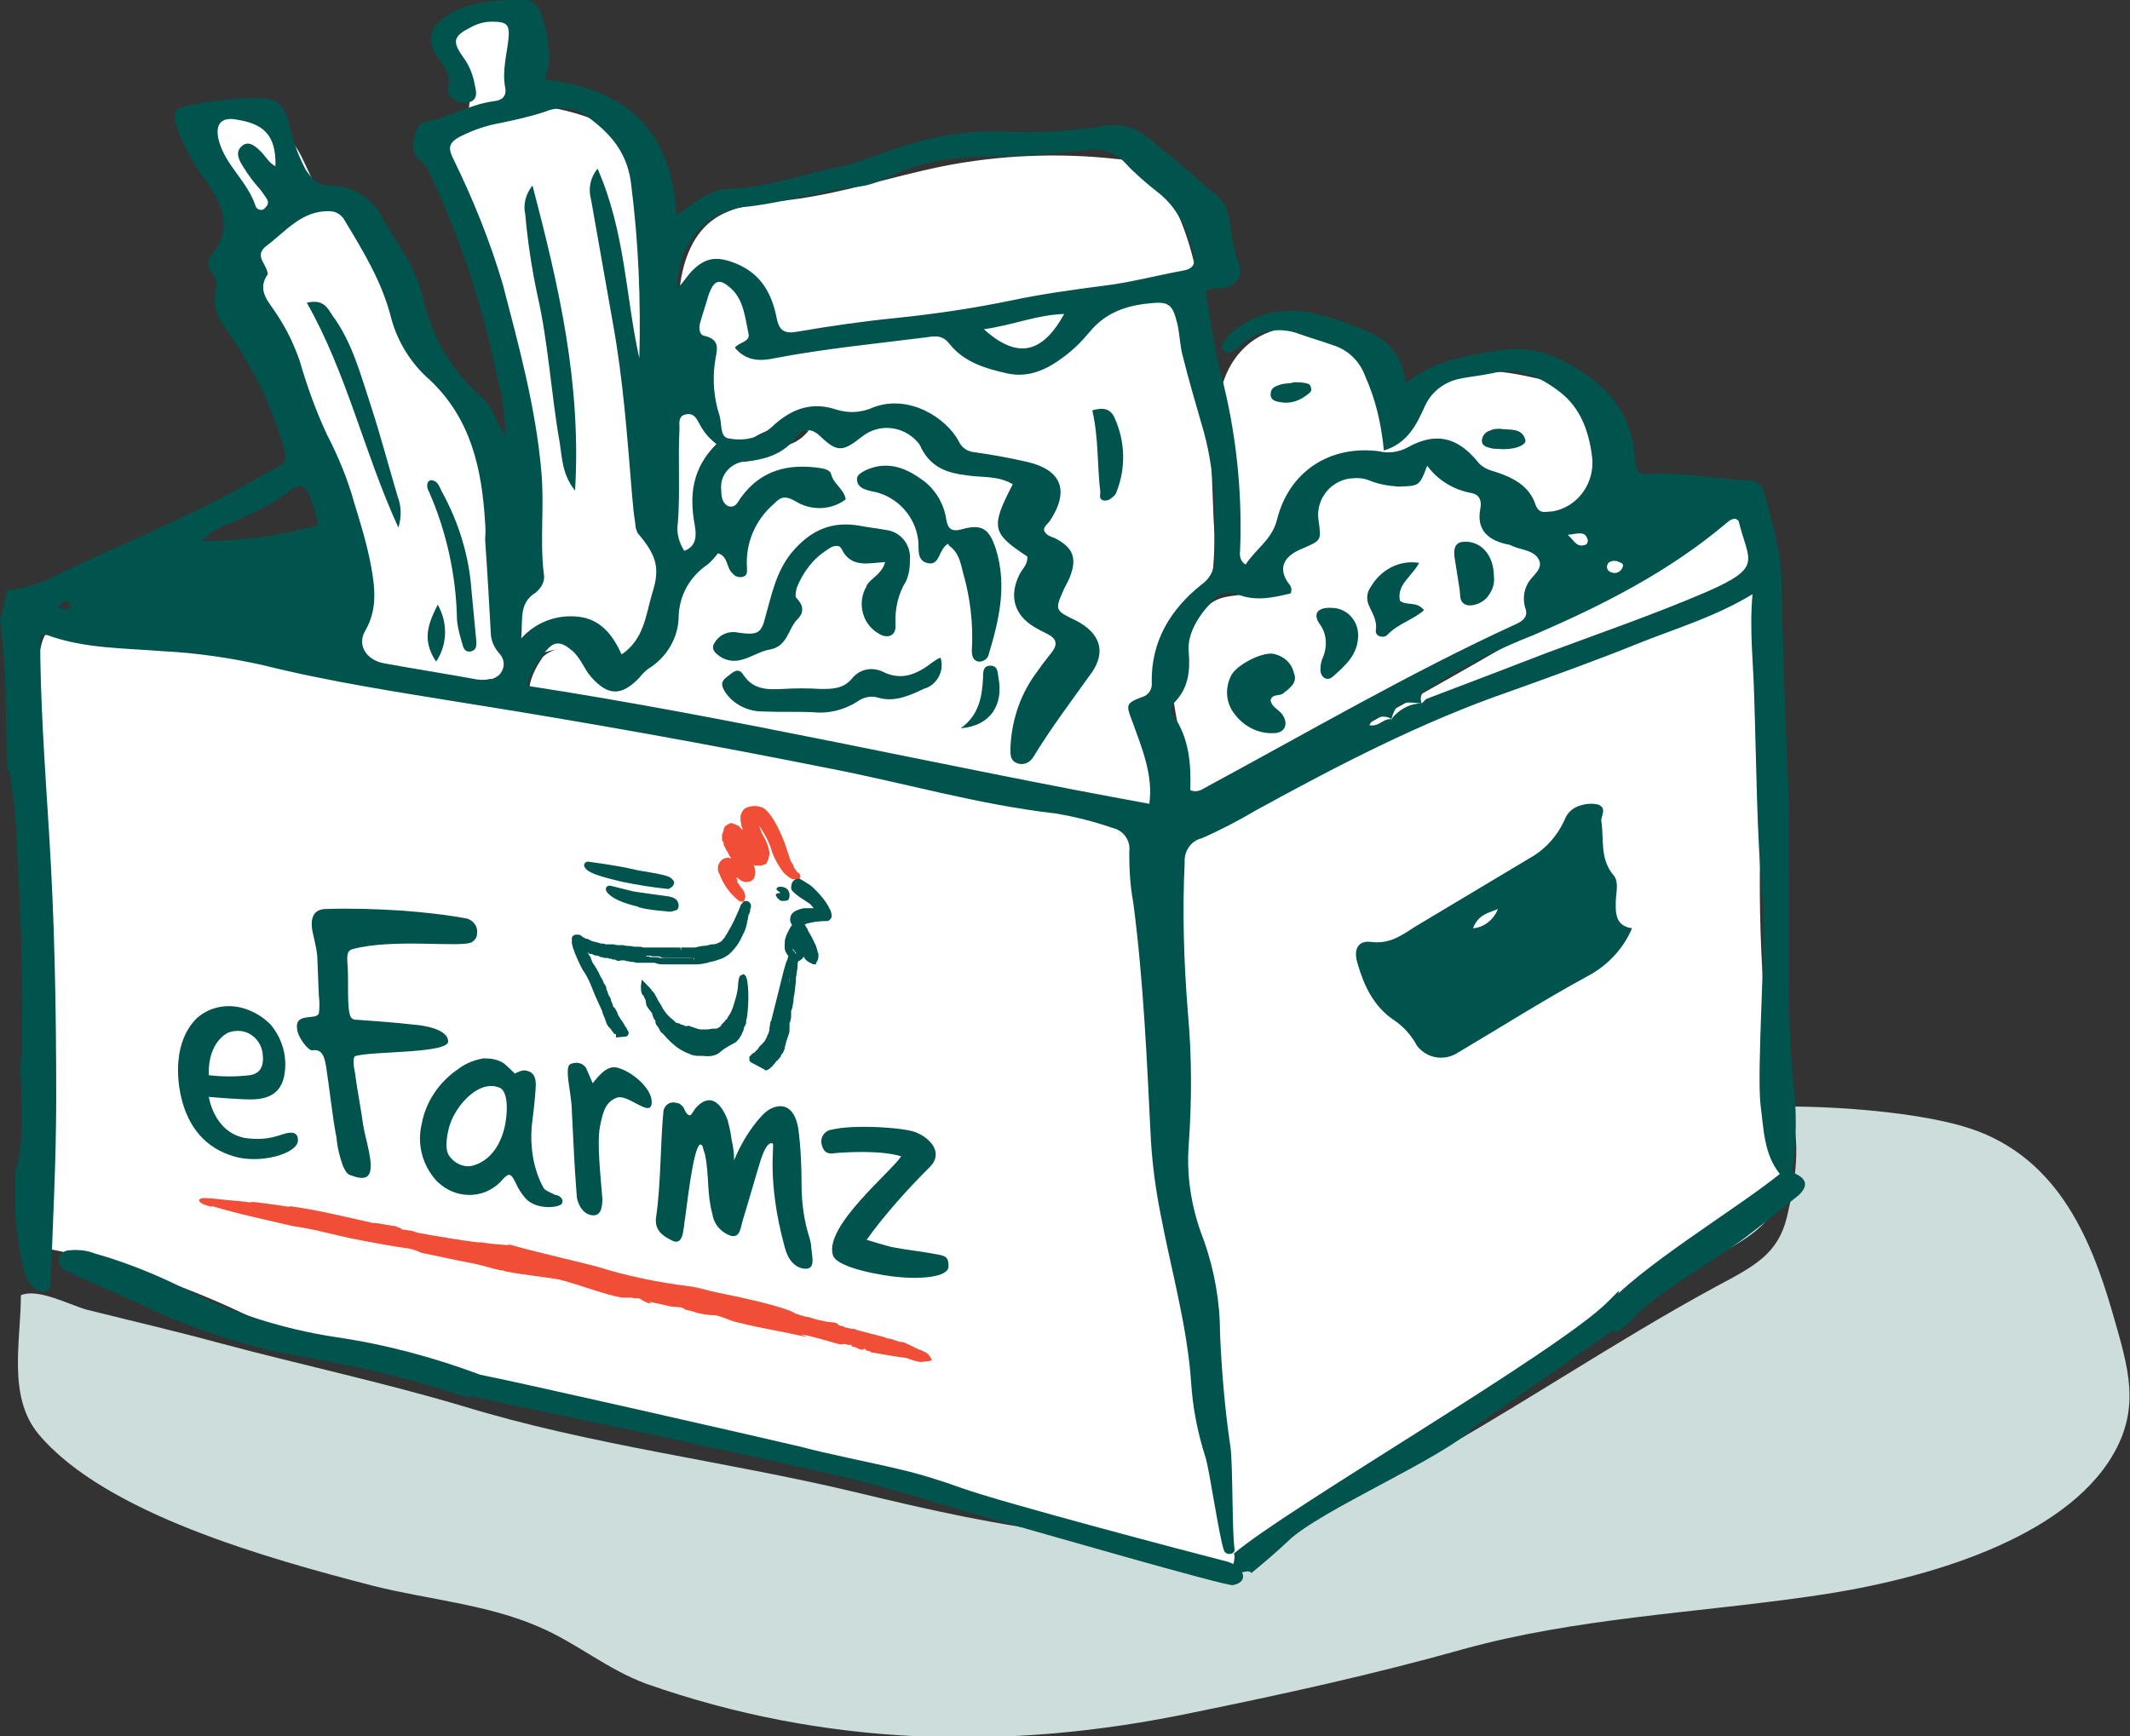 <?xml version="1.0" encoding="utf-8"?>
<svg xmlns="http://www.w3.org/2000/svg" id="Calque_1" style="enable-background:new 0 0 265.2 216.2;" version="1.1" viewBox="0 0 265.2 216.2" x="0px" y="0px">
<rect x="0" y="0" width="265.2" height="216.2" fill="#333333" stroke="none"/>
<style type="text/css">
	.st0{fill:#CCDDDB;}
	.st1{fill:#FFFFFF;}
	.st2{fill:#00544D;}
	.st3{fill:#F04E37;}
</style>
<g id="Calque_2_1_">
	<g id="box_eFarmz_solo_ombre">
		<path class="st0" d="M2.6,161.3c0,5.7-1.7,12.6,2.2,17.3c8.3,9.9,28.6,15.5,41.7,18.9c6.8,1.7,14.2,2.3,20.6,5.1&#xA;			c4.7,2,8.5,5.3,13.4,7.1c22.2,7.8,45,8.4,67.9,3.6c11.3-2.3,22.7-4.8,33.7-7.9c14.1-3.9,28.7-4.5,43.3-6.6&#xA;			c12.9-1.8,30.3-6.5,37.1-16.7c4.3-6.5,2.5-11.7,0.5-18.7c-2.7-9.3-7-19.9-18.8-23.2c-6-1.7-15.2-2.4-21.5-2.4&#xA;			c1.7,4.2,0.8,9.5-0.2,13.7c-1.1,4.6-3.9,6.1-8.8,8.7c-13.1,7.1-25.4,15.6-38.5,22.7c-5.6,3.1-12.6,7.1-18.5,9.5&#xA;			c-6.8,2.7-15.6-0.5-22.7-1.3c-9.6-1.1-18.1-3-27.6-5.3c-16.4-3.9-32.8-5.8-48.8-10.7c-10.1-3-20-5.1-30.1-7.8&#xA;			c-5.5-1.5-11.1-2.8-16.7-4.2C8.4,162.4,4.7,160.4,2.6,161.3z"/>
		<path class="st1" d="M3.3,118.6c-0.5,12.3-1.1,24.9,2.1,36.8c7.9,1.5,15.7,4,23,7.3c4,1.8,7.8,3.9,12,5.1&#xA;			c4.3,1.3,8.9,1.7,13.3,2.4c6.5,1.1,13,2.6,19.4,4.4l72.1,18.8c3.9,1,8,2,11.8,0.5c1.8-0.8,3.4-1.9,4.9-3.3&#xA;			c15.8-13.1,32.9-24.4,51.1-33.9c3.9-2,8.2-4.4,9.1-8.7c0.3-1.9,0.2-3.9-0.3-5.9c-2.1-12.5-3-25.3-2.6-38c0.4-13.8,2.2-28.1-2.8-41&#xA;			C195,76.4,173.1,89,150.6,100.7c-3.2,2.1-7.2,2.6-10.8,1.2l-34.2-7.6c-9.4-2.1-18.8-4.2-28.2-5.5c-8.4-1.2-17-1.9-25.3-3.6&#xA;			c-11.8-2.4-23.2-7-35.3-8.1c-3.7-0.3-10.3-1.7-11.6,3c-1.4,5.1-0.7,11.4-0.9,16.7L3.3,118.6z"/>
		<path class="st1" d="M84.6,36.2c0.3-3.2,1.4-6.7,4-8.7s6.3-2.2,9.7-2.6c6.5-0.8,12.7-2.9,19.1-4.2c7.1-1.4,14.4-1.7,21.6-0.9&#xA;			c1.5,0.1,2.9,0.5,4.1,1.3c0.6,0.5,1.2,1.2,1.6,1.9c4.9,7.7,5.4,17.3,5.8,26.5l0.6,15.1c0.2,2.7,0.1,5.4-0.3,8.1&#xA;			c-1.1,5.9-5.1,11-6.3,17c-0.7,3.6-0.3,7.2-1,10.8c0,0.5-0.2,0.9-0.6,1.3c-0.4,0.3-0.9,0.4-1.4,0.4c-4.1,0.3-8.2-0.3-12.1-1.7&#xA;			c-1.5-0.5-3.1-1.3-3.7-2.8s-0.1-3.1,0.5-4.6c1.1-3,2.5-5.8,4-8.6c0.8-1.2,1.3-2.6,1.6-4c0-1.4-0.2-2.7-0.7-4l-2-6.7&#xA;			c-1.3-4.2-2.8-8.7-6.6-10.9c-1.8-1-3.9-1.4-5.7-2.4c-2.7-1.5-5-4.3-8.1-4c-1.3,0.2-2.4,0.9-3.7,1.2c-2.9,0.7-6-0.9-8.9-0.2&#xA;			c-2.1,0.5-3.8,2.1-5.3,3.6c-0.9,0.8-1.6,1.8-1.9,3c0,0.9,0.1,1.9,0.3,2.8c0.5,2.9-0.7,5.9-3,7.7C86,70.8,85.6,71,85.2,71&#xA;			c-0.9,0-1.3-1-1.5-1.8C82,63.3,81.8,57.1,83,51.1c0.5-2.1,2.1-3.8,2.1-5.9C85.2,42.1,84.2,39.3,84.6,36.2z"/>
		<path class="st1" d="M127.9,99.1c-1.2-3.7-1.6-8.2,0.7-11.5c1.3-1.9,2.8-3.5,3.7-5.7c1.6-4.2-1.9-4.2-2.8-7.7&#xA;			c-0.6-2.3,1.7-4.8,0-6.8c-1.2-1.5-2.2-0.5-2-3c0.1-1.2,1-2.5,0.4-3.7c-0.9-1.8-5.8-1.8-7.6-2.8c-2.2-1.2-4-3.5-6.2-4.6&#xA;			c-2.4-1.1-6.2-0.9-8.7-0.7c-1,0-2,0.1-3,0.2c-1.8,0.3-1.6,1.1-3,2c-2.5,1.7-6.2,0.2-8.8,2.7c-0.9,1.1-1.4,2.4-1.6,3.8&#xA;			c-0.1,1.2-0.1,2.4,0,3.6c0,0.6,0.7,2.1,0.6,2.6c-0.2,1.1-1.2,1.2-1.9,1.9c-1,1.1-1.9,2.3-2.6,3.6c-1.7,2.8-2.5,6.2-4.6,8.5&#xA;			c-1.8,2-2.6,1.8-4.5,0.4c-2.1-1.4-6.4-2-8.4-0.1c-0.7,1-1.3,2.1-1.6,3.3c-0.4,2.1,0.8,2.2,2.7,2.9c6.3,2.4,13,2.3,19.7,3.6&#xA;			c11,2.2,22.6,2.8,33.5,5.3C124,97.5,126,98.2,127.9,99.1z"/>
		<path class="st1" d="M83.3,46.6c4.6-5-1.5-11.3-1.6-16.5c-0.1-3,1.7-5,0.4-8c-2.3-5.8-9.5-8.2-14.8-8.9C66,8.5,67.8,2.5,60.9,2.4&#xA;			c-8.9-0.1-1.3,7.1-2.6,11.3c-0.6,1.9-3.7,2.2-4.4,4.2c-0.5,1.4,0.8,4.8,1.3,6.4c1.7,4.3,4,8.5,5.9,12.9c1.5,3.5,8,20.6,0.8,19.1&#xA;			c-0.1-3-2.4-5.1-4.4-6.9c-2.5-2.2-3.4-3-4.3-6.3c-1.4-4.8-3.1-12.5-7-16c-2.5-2.2-5.3-1.2-7.1-4.4s-1.8-5.6-6.3-7.3&#xA;			c-11.9-4.4-2.2,9.4-1.9,13.6c0.2,2.8-1,5.7-0.3,8.6c1.2,5.5,6.1,8.9,8.2,13.9c3.5,8,5.3,16.6,5,25.3c-0.1,3,0.2,4.8,3.6,6.6&#xA;			s7.3,1.1,10.5,1.7c1.3,0.2,2.2,1.5,3.7,1.2c2.5-0.5,0.7-1,2.2-2.3c1.8-1.7,4-3.5,7.2-3.1c3.7,0.5,4.7,4.2,7.9,1.1&#xA;			c2.1-2,3.1-5.3,3.7-8C84.6,65.2,79.8,55,83.3,46.6z"/>
		<path class="st1" d="M147.1,100.7c1.6-5.5-1.2-10.8-1.1-15.8c0-2.2,1.9-5.5,3-7.6c2.6-4.8,5.6-1.8,9.7-4.8&#xA;			c-9.8,0-5.9-11.8-6.9-18.9c-1.2-9.3,6.3-16.2,15.8-11.1c3.4,1.8,5.6,5.7,6.3,9.1c2.4-0.7,3.4-3.6,5.9-4.6&#xA;			c4.4-1.6,8.9-0.5,13.2,0.5c5.5,1.3,8.1,2.3,8.9,8c0.4,3,0.3,6-0.2,9c-0.3,1.4-1.8,2-1.3,3.6c0.3,0.9,3.3,1.1,3.5,2.7&#xA;			c0.2,2.3-6.4,3.9-8.3,4.8c-7.4,3.5-15.1,6.9-22.2,11C164.9,91.5,156.7,97,147.1,100.7z"/>
		<path class="st2" d="M201.6,163.7c-0.3-1-0.3-2,0-3l-1.4,1.4c-6,6.1-40.1,25.8-46.6,31.4c0.4,0.2-0.4,2.1,0,2.4s1.9-0.6,2.2,0&#xA;			c1.6-1.3,3.1-2.6,4.6-4c3.9-3.8,19.3-10.3,23.1-14.1c0.7-0.7,17.8-12.3,18.5-13C201.9,164.4,201.7,164,201.6,163.7"/>
		<path class="st2" d="M223.6,146.2L223.6,146.2c-0.5-0.2-0.4-0.4-0.4-0.9c0.5-3.4,0.5-6.9,0.1-10.4c-1.1-8.6-0.3-29.6-0.7-38.3&#xA;			c-0.4-8.2-0.6-16.3-0.8-24.5c-0.1-3.7-1.2-7.1-2.1-10.6c-0.2-1-1-1.7-2-1.7c-3.7-0.1-7.4-0.9-11.1-0.8c-2.9,0.1-2.8,0.3-3.1-2.6&#xA;			c-0.7-6.2-4.7-9.5-9.8-11.9c-2.3-1-4.9-1.3-7.5-0.8c-3.9,0.6-7.7,1.3-11.2,4c-0.2-2.9-2-5.4-4.7-6.4c-2.5-1.1-5.1-2-7.9-2.5&#xA;			c-3.1-0.4-6.2,0.4-8.7,2.3c-0.5,0.4-0.9,0.9-1.3,1.5c-0.3,0.3-0.4,0.8,0,1.1c0.4,0.3,0.8,0.3,1.2,0c0.3-0.2,0.5-0.4,0.8-0.6&#xA;			c1.9-1.9,4.8-2.5,7.4-1.5c1.4,0.5,2.8,0.9,4.2,1.4c1.9,0.6,3.3,2,4,3.9c1.3,2.9,2,6,2.3,9.2c3-0.9,4.1-3.3,5.1-5.5&#xA;			c0.8-1.8,2.4-3,4.2-3.4c1.3-0.3,2.7-0.4,4.1-0.7c3.3-0.8,5.9,0.3,8.5,2.3s3.6,4.9,4,7.9c0.5,3.3-1.7,6.5-5,7c0,0,0,0,0,0H193&#xA;			c-0.8,0.1-1.4,0.2-1.8-0.8c-0.8-2.5-3-3.5-5.2-4.2c-0.8-0.2-1.6-0.6-2.1-1.3c-2.5-3-5.2-3.6-8.6-1.7c-1.1,0.6-2.4,0.8-3.6,0.5&#xA;			c-6.1-0.8-11.2,2.5-12.7,8.5c-0.6,2.5-2.7,3.7-3.9,5.6c-0.6-0.3-0.8-1-0.7-1.7c0.3-7.4-0.5-14.9-2.4-22.1&#xA;			c-0.9-3.4-1.3-6.8-1.9-10.2c0.4-0.3,1-0.5,1.6-0.4c1.9,0,3.2-1.3,2.6-2.9c-0.8-1.9-0.9-4-1.3-5.9c-0.1-0.9-0.5-1.8-1.2-2.5&#xA;			c-2.9-2.5-5.8-5-8.8-7.4c-1.5-1.3-3.6-1.9-5.6-1.5c-4,0.6-8,0.9-12.1,0.7c-5.8-0.3-10.9,1-16.1,2.9c-1.3,0.5-2.6,1-3.9,1.3&#xA;			c-4.9,0.9-9.6,2.8-14.6,2.9c-2.5,0.1-4.2,1.8-6.5,3.3c-0.5-10.7-6.4-15.8-16.4-16.9c1.2-3,0.3-5.9-0.6-8.7C66.8,0.8,66.5,0,65.4,0&#xA;			c-3.4,0-6.8,0-9.8,2c-2.2,1.4-2.5,3.2-1,5.3c0.8,1.1,1.6,2.1,1.2,3.7c-0.2,1,1.2,2,2.4,1.8c1.4-0.3,1.1-1.4,0.9-2.3&#xA;			c-0.2-1.1-0.6-2.2-1.3-3.2c-1.6-2.2-1.4-2.8,1-4c0.8-0.4,1.6-0.6,2.4-0.6c1.9,0,2.3,0.3,2.1,2.2s-0.8,4-0.4,6&#xA;			c0.2,1.1-0.4,1.6-1.4,1.7c-3,0.4-5.6,2-8.5,2.6c-0.6,0.1-0.9,0.3-1.1,0.9c-0.4,1.4-1.1,2.8,0.6,4c0.4,0.3,0.7,0.8,0.9,1.3&#xA;			c3.9,8.1,6.7,16.7,8.5,25.6c0.7,2.3,1,4.8,1,7.2c-1.3-1.8-1.6-3.6-2.9-4.7c-3.7-3.2-6.2-7.5-7.3-12.3c-0.8-3.6-3.1-6.7-5-9.9&#xA;			c-1.2-2.6-3.8-4.2-6.6-4.2c-1.6,0-2.2-0.8-3-1.9c-0.9-1.7-1.6-3.5-2-5.4c-0.8-3.1-1.6-3.6-4.7-3.6c-2.8,0.1-5.5,0.4-8.2,1&#xA;			c-1.2,0.2-1.8,0.7-1.3,2.2c0.7,2.3,1.9,4.5,3.3,6.5c2.2,3,4.1,6.2,1.1,9.9c-0.5,0.6-0.5,1.5,0,2.1c0.8,0.8,0.7,1.5,0.5,2.5&#xA;			C26.6,38,27,39.6,28,40.8c3.3,4.5,5.8,9.6,7.4,15.1c0.3,1.2,0.2,1.8-0.9,2.3c-0.8,0.4-1.5,0.8-2.2,1.2C25,63.7,17.1,66.9,9.4,70.5&#xA;			c-2.7,1.3-5.4,2.8-8.6,3c-0.1,1.2-0.4,2.5-0.8,3.6c0.4,3.4,0.7,6.8,0.7,10.3c0.1,2.9,0.2,5.8,0.2,8.6l0.3-0.1&#xA;			c0.2,1.9,0.6,3.8,0.7,5.6c0.5,9.6,1.1,19.3,0.8,29l0,0c0,0.5,0,1.1-0.1,1.6c0,0.3-0.1,0.6-0.1,0.8c0.2,2.5,0.2,5,0.2,7.6&#xA;			c0,1.9-0.3,3.7-0.8,5.5v3.7c0,2.6,0.3,5.1,0.9,7.6c0.1,1.3,0.7,2.5,1.7,3.3c0.9,0.6,1.8,0.2,1.8-0.8C6.6,152,7,144.3,7,136.6&#xA;			c0-11-0.2-22-0.9-33C5.6,95.5,5,87.3,5,79.2c0.3,0,0.6-0.2,0.9-0.1c4.7,1.7,9.6,1.6,14.4,2c4.1,0.2,8.2,0.8,12.3,1.7&#xA;			c8.4,2.1,17,3.4,25.6,4.8c15.1,2.4,30.1,5.1,45.1,8.1c9.3,1.8,18.5,4.5,28.1,5.6c2.4,0.4,4.8,1,7.1,1.8c1.4,0.3,2.3,1.6,2.1,3&#xA;			c0,2.1,0.1,4.2,0.5,6.3c1.3,9.9,1.7,19.8,2.2,29.7c0.2,3.1,0.6,6.1,1.2,9.1c1.3,6.9,3.3,13.8,3.8,20.9c0.2,3.2,0.8,6.3,1.8,9.4&#xA;			c0.5,1.6,1.7,10,2.3,11.6c0.1,0.3,0.5,0.5,0.8,0.4c0.3,0,0.6-0.3,0.5-0.7l0,0c-0.3-1.9-0.2-10.6-0.5-12.6&#xA;			c-0.7-4.7-1.1-9.5-1.3-14.2c0-3.9-0.7-7.8-2-11.5c-1.5-3.8-2.2-7.8-1.9-11.9c0.4-5.5,0.4-11-0.1-16.5c-0.5-6.2-0.7-12.5-0.4-18.7&#xA;			c-0.1-1.4,0.8-2.7,2.1-3c2.3-1,4.6-2.2,6.8-3.5c10.2-5.6,20.6-11,31.6-14.8c5.3-1.9,10.6-3.8,15.8-5.9c4.7-1.9,9.6-3.3,14.4-6.2&#xA;			c-0.4,4.5,0.1,8.5,0.2,12.5c0.3,8.7,0.3,17.4,1.1,26.1c0.4,4.2-0.8,20.8-0.3,25c0.4,3,0.4,6.1,2.4,8.6c-5.6,4.5-17.4,11.5-22,16.8&#xA;			c-0.1,0.2-0.3,0.3-0.4,0.4c0.6,0.5,1.1,1,1.4,1.6c0.2,0.3,0.3,0.7,0.5,1l0.6-0.4c0.7-0.5,1.4-1,1.9-1.7c2-2.3,10.4-7.4,12.9-9.2&#xA;			s5-3.9,7.5-5.9C224.8,148,225.3,147,223.6,146.2z M8.1,75.9c-0.3-0.1-0.6-0.2-0.8-0.4c0.2-0.2,0.4-0.4,0.7-0.6&#xA;			c0.2-0.1,0.6,0,0.7,0.2c0,0,0,0,0,0v0.1C8.9,75.7,8.6,75.9,8.1,75.9z M31.8,25.6L31.8,25.6c-1-3-3.6-4.9-4.5-7.9&#xA;			c-0.6-2.1,0.1-3.2,2.2-2.8c3,0.5,4.9,1.6,4.8,5.8c-0.8-0.4-1.2-1.2-1.8-1.8s-1.5-1.5-2.4-0.7s-0.3,1.8,0.2,2.6&#xA;			c0.6,1,1.3,1.9,2.1,2.8c0.3,0.4,0.6,0.8,0.9,1.3c0.2,0.5-0.1,0.8-0.4,1.1S31.9,26.1,31.8,25.6z M25.1,67.4L25.1,67.4&#xA;			c1.1-1.1,2.3-1.9,3.8-2.3c2.5-1.2,5-2.2,7.2-4c1.2-1,1.9-0.6,2.4,0.6c0.6,1.2,0.9,2.4,1.1,3.7C34.9,66.7,30,67.4,25.1,67.4z&#xA;			 M62.2,84c-0.3,0.3-0.7,0.5-1.1,0.6l0.1-0.1c-0.6,0.2-1.3,0.2-1.9,0.1c-3.8-0.7-7.7-1.3-11.5-2c-2.2-0.4-3.4-2.3-2.3-4.1&#xA;			c1.5-2.6,1.2-5.3,0.7-8s-1.3-5.3-2.1-7.9c-0.8-2.9-2-5.8-3.4-8.5c-1.4-3-2.5-6.1-3.4-9.2c-0.7-2-1.6-3.9-2.8-5.7&#xA;			c-0.9-1.5-2.6-2.9-1.2-5c0.1-0.1,0-0.2,0-0.3c-0.2-1.1-1.7-2.1-0.1-3.3c2.4-1.8,4.4-4.4,7.8-4.3c0.9,0,1.6,0.5,2,1.3&#xA;			c2.3,3.8,4.6,7.6,5.7,12c0.8,3,2.5,5.7,4.8,7.7c5.2,4.9,6.5,11.2,6.9,17.8c0.1,1,0,1.9,0,2.1c0.3,4.3,0.5,7.9,0.7,11.5&#xA;			c0,1,0.4,1.9,1,2.6C62.9,82.1,62.9,83.2,62.2,84C62.2,84,62.2,84,62.2,84z M200.1,70.4c0.2-0.6,0.8-0.6,1.3-0.5&#xA;			c0.3,0.2,0.9,0.2,0.6,0.8c-0.2,0.5-0.8,0.8-1.3,0.6C200.3,71.2,200,70.9,200.1,70.4C200.1,70.4,200.1,70.4,200.1,70.4&#xA;			C200.1,70.4,200.1,70.4,200.1,70.4z M197.7,67.3c0,0.2-0.1,0.4-0.2,0.5c-1.2,0.5-1.5-0.5-2.3-1.2C196.4,66.5,197.4,66,197.7,67.3z&#xA;			 M92.5,25.8L92.5,25.8c4.9-0.5,9.7-2,14.7-2.6c2.2-0.3,4.3-1.7,6.5-2.4c2.9-0.9,6-1.3,9.1-1.3c4.2,0,8.5-0.4,12.7-0.8&#xA;			c1.7-0.3,3.4,0.3,4.6,1.6c1.2,1.3,2.6,2.5,4,3.6c2.6,2,3.7,4.7,4.5,7.8c0.3,1.2-0.1,1.8-1.3,2c-3.3,0.6-6.6,1.5-10,1.9&#xA;			c-3.8,0.5-7.5,1-11.3,1.8c-4.8,1-9.6,1.7-14.4,2.2c-4.1,0.4-8.2,1-12.3,1.7c-1.6,0.3-2.3-0.1-2.6-1.7c-0.6-3-1.9-5.5-5.1-6.8&#xA;			c-2.3-0.9-3.7-0.8-5.4,0.9c-0.6,0.6-1,1.3-1.9,2.3C84.3,30.5,87.8,26.4,92.5,25.8z M132.5,39.1c-2.7,4.9-5.8,5.7-10,1.9&#xA;			C126.1,40.5,129.1,39.2,132.5,39.1L132.5,39.1z M84.4,65.1c0.3-3.9,0-7.8,0.2-11.7c0-0.7-0.2-1.6,0.8-1.8s1.3,0.5,1.7,1.2&#xA;			c0.5,1,1.2,1.8,2.1,2.5c-3,3-3.4,6.3-2.7,10.1c0.2,1.2,0.3,2.6-1.3,3.2C84.5,67.5,84.2,66.3,84.4,65.1L84.4,65.1z M67.7,71.4&#xA;			L67.7,71.4c-0.5-4.2,0.1-8.4-0.3-12.7c-0.7-8-2.8-15.6-4.8-23.3c-1.6-5.4-3.7-10.6-6.2-15.7c-0.7-1.4-0.4-2,0.9-2.7&#xA;			c1.6-0.8,3.3-1.4,5.1-1.7c1.9-0.4,3.7-0.8,5.5-1.4c1.9-0.8,4.1-0.4,5.6,0.9c2.8,2.1,4.7,4.5,5.1,8.3c0.9,7.1,1.2,14.4,1,21.5&#xA;			C77.9,37.1,77.9,29,74.4,21c-0.9,1.1-1.2,2.5-0.8,3.9c0.9,5.1,1.8,10.2,2.7,15.3c1.3,7.1,1.8,14.3,2.4,21.5&#xA;			c0.1,1.2,0.2,2.3,0.4,3.5c0,0.4,0.1,0.8,0.3,1.2c2.4,2.8,2.8,4.4,1.8,7.5c-0.8,2.7-1,5.7-3.8,7.6c-1.1-2.4-2.6-4.4-5.4-4.7&#xA;			c-2.7-0.3-5.3,0.7-7.1,2.7c0.2-2.5-0.3-4.4,1.8-5.7C67.5,73.1,67.9,72.3,67.7,71.4z M143.4,85c0.1,0.8-0.4,1.6-1.2,1.8&#xA;			c-2.1,0.8-2,1-1.2,3.1c1.2,3.3,2.6,6.7,2.1,10.2c-25.9-4.7-51.5-10.7-77.5-14.7c0.4-1.5,1.2-2.9,2.2-4.1c1.1-1.5,2-1.5,3.4-0.3&#xA;			c1.1,0.9,1.5,2.3,2.4,3.3c2.1,2.4,3.8,2.4,6,0.1c0.3-0.4,0.7-0.8,1.1-1.1c2.3-1.4,3.8-3.9,3.8-6.6c0.1-2.6,1.4-4.9,3.6-6.4&#xA;			c0.5-0.4,0.9-0.9,1.3-1.4c1.3,0.4,1,1.8,1.8,2.5c0.3,0.4,0.9,0.6,1.4,0.4c0.5-0.2,0.4-0.7,0.4-1.1c-0.2-3,1-5.9,3.3-7.9&#xA;			c0.8-0.8,1.3-1.2,2.7-0.4c1.9,1.2,4.4,1.2,6.3-0.2c-0.2-1.3-1.5-1.9-1.8-3.1c-0.1-0.5-0.7-0.7-1.3-0.8c-4-0.6-7.4,0.2-9.9,3.6&#xA;			c-0.4,0.5-0.7,1.5-1.7,1.1c-0.7-0.4-0.8-1.2-0.8-2c-0.2-1.7,1-3.2,2.7-3.5h0.3c2.5-0.3,4.7-0.9,6.4-3.1c0.8-1,1.8-1.2,3,0&#xA;			c2.1,2,2.8,1.8,5.1,0c2.1-1.7,5.1-1.4,6.9,0.6c0.2,0.2,0.4,0.5,0.5,0.8c1.3,2.5,3.3,3.1,5.7,3.4c1.9,0.3,3.8,0,5.7,1.1&#xA;			c-2.8,5.4-2.6,6.1,1.8,9c0.1,1-0.6,1.5-1,2.3c-1.3,2.7-0.6,5,1.9,6.5c0.5,0.3,1.1,0.6,1.7,0.9c1.1,0.6,1.2,1.3,0.4,2.3&#xA;			s-1.4,1.8-2.1,2.8c-1.9,2.7-2.9,5.9-3,9.2c0,0.8,0,1.5,1,1.8c0.8,0.2,1.5-0.2,1.9-0.9c2.2-3.6,4.7-6.9,7.2-10.4&#xA;			c1.9-2.7,1-5-1.9-6.5c-2.7-1.3-2.7-1.3-1.5-4c0.3-0.6,0.6-1.1,0.8-1.7c0.8-2.2,0.2-3.5-2-4.6c-0.5-0.2-1-0.3-1.3-0.9&#xA;			c-0.1-0.5,0.4-0.8,0.7-1.2c2.5-3.8,1.5-6.4-2.9-7.4c-2.2-0.5-4.4-0.9-6.6-1.2c-0.8-0.1-1.5-0.6-1.8-1.3c-1.6-3-6.2-5.9-10.6-4.3&#xA;			c-1.5,0.7-3.1,0.8-4.7,0.3c-3-1-5.4-0.1-7.6,1.8c-0.4,0.4-0.8,0.7-1.2,1c-1.4,0.9-3,1.1-4.6,0.8c-1.1-0.2-0.8-1.8-1.1-2.8&#xA;			c-0.7-2.1-0.9-4.4-0.6-6.6c0.2-1.5,0.9-2.9-1.4-3.4c-0.6-0.2-0.6-1.1-0.4-1.7c0.3-1.1,0.7-2.2,1-3.3c0.7-2,1.4-2.2,2.9-0.8&#xA;			s1.7,3.7,2.1,5.6c0.2,1-1.2,1-1.7,1.7c1.4,1.7,3.2,1.7,5,1.3c6.3-1.2,12.6-1.8,18.9-2.6c1.2-0.2,2-0.2,2.8,0.8&#xA;			c1.8,2.3,4.5,3.1,7.2,3.7s5-0.5,7.1-2.1c1.2-0.9,2.2-1.9,3.2-3.1c1.9-2.3,4.4-3.2,7.2-3.5c2.6-0.3,3.1,0,3.7,2.6&#xA;			c0.3,1.3,0.3,2.7,0.7,4.1c0.7,2.8,1.5,5.5,2.3,8.3c1.7,5.5,1.8,11.3,1.6,17c0,1.2-0.6,2.3-1.6,3C145.7,75.9,143.3,79.9,143.4,85&#xA;			L143.4,85z M150.4,97.9c-0.6,0.3-1.2,0.9-2.2,0.5c0.1-3.2-0.1-6.4-2.1-9.3c-0.4-0.5-0.3-1.3,0.2-1.7c1.7-1.8,1.9-3.9,1.7-6.3&#xA;			s1.5-4.8,3.3-6.6c0.8-0.7,2-0.9,3-0.4c2.2,0.8,4.3,0.3,6.4-0.2c0.3-0.8-0.2-1.1-0.5-1.6c-1-1.7-0.3-3.1,2-4c2.3-1,2.3-1,2-3.3&#xA;			c-0.5-2.5,1.2-5,3.8-5.4c0.8-0.1,1.7-0.1,2.4,0.2c1.2,0.5,2.4,0.7,3.7,0.8c2.6-0.1,2.6,0,3.6-2.6c1.3,1.8,3.3,3,5.5,3.4&#xA;			c1.1,0.2,1.3,1.1,1.1,2c-0.5,2.7,1.1,3.9,3.4,4.4c0.2,0,0.4,0.1,0.6,0.2c1.1,0.5,2.7,0.5,3.3,1.7s-0.9,2-1.4,3&#xA;			c-0.5,0.9-0.6,2-0.3,3c0.4,1-0.2,1.6-1.1,2C175.7,83.7,163.2,91,150.4,97.9L150.4,97.9z M170.5,90.3c0.4-0.9,1.5-1.3,2.5-0.9&#xA;			c0.1,0.1,0.2,0.1,0.4,0.2C172.3,89.3,171.7,90.6,170.5,90.3L170.5,90.3z M212.5,73.7L212.5,73.7c-6.5,2.8-13.2,5.1-19.9,7.6&#xA;			c-4.9,1.9-9.9,3.8-14.9,5.7c-0.3,0.1-0.4,0.4-0.7,0.6l0,0c-1.5,0-2.9,0.8-3.8,2c0.7-2.1,1.1-2.3,3.8-2c-0.5-1.5,0.9-1.8,1.6-2.3&#xA;			c3.9-2.5,8-4.5,12.3-6.2c8.6-3.7,16.9-7.9,24.1-14c0.3-0.3,0.7-0.5,1.1-0.5c0.1,0.1,0.4,0.2,0.4,0.4&#xA;			C217.7,69.9,219.6,70.6,212.5,73.7L212.5,73.7z"/>
		<path class="st2" d="M183.4,115.6c1.4-0.1,2.6-1.1,3.1-2.4C185.4,113.7,184.1,113.8,183.4,115.6 M203.2,115.6&#xA;			c-1.1,2.6-3.1,4.7-5.6,6c-5.5,3-10.7,6.3-16.1,9.5c-1.7,1.1-3.9,0.7-5.1-0.9c0,0,0,0,0,0l-0.1-0.2c-0.7-1.2-1.6-2.2-2.8-3&#xA;			c-2.5-1.7-3.7-4.3-4.5-7.1c-0.5-1.7,0.1-2.8,1.7-2.6c2.3,0.3,3.8-0.8,5.5-1.9l14.2-8.5c2-1.1,3.5-2.8,4.4-4.8&#xA;			c0.3-0.8,0.9-1.4,1.7-1.7c0.8-0.3,1.7-0.4,2.5-0.2c1.2,0.5,0.2,1.5,0.4,2.2c0.3,2.2-0.2,4.6,1.5,6.6c0.6,0.7,0.4,1.8,0.3,2.8&#xA;			C201.1,113.7,201.1,115.3,203.2,115.6"/>
		<path class="st2" d="M152.9,194.5c-5.1-1.3-28.2-7.4-33.2-9.2c-2.5-0.9-5-1.7-7.6-2.3c-4.2-1-8.5-1.8-12.7-2.9&#xA;			c-5.1-1.2-34.5-7.9-39.6-8.9c1.1,0.7-3.5,1.1-2.7,2.3c0.1,0.2,30.1,6.3,30.1,6.5c5.5,1.1,11,2.4,16.4,3.6c7.2,1.6,14.1,4,21.1,5.9&#xA;			c3.2,0.9,28.1,8.1,28.8,7.9C155.6,197,154.9,195.2,152.9,194.5"/>
		<path class="st2" d="M59.7,173c0.3,0,0.7,0.1,1,0.1c0-0.5,0.2-1,0.7-1.3l-1.6-0.6c-5.9-2.2-11.9-3.8-18.1-4.7&#xA;			c-6.5-1-12.8-3-18.7-6c-3.6-1.8-7.3-3.3-11.2-4.4c-1-0.4-2.1-0.5-3.1-0.4c-0.7,0-1.2,0.4-1.4,1.1c-0.1,0.5,0.2,1.1,0.7,1.3&#xA;			c0.7,0.4,1.3,0.7,2,1c3.2,1.4,6.4,2.8,9.6,4.3c6,2.7,12.3,4.6,18.8,5.7c6.4,1.1,12.7,2.6,18.8,4.6l1.3,0.4&#xA;			C58.6,173.4,59.1,172.9,59.7,173L59.7,173"/>
		<path class="st2" d="M186.8,53.4c1.1,0.2,2.6-0.2,3.1,1.3c0.3,0.8-1.6,1.4-3.4,1.2c-0.3,0-0.6,0-0.9-0.1c-0.5-0.1-1.1-0.3-1.1-0.9&#xA;			c0-0.6,0.5-1.2,1.1-1.3C185.9,53.4,186.3,53.4,186.8,53.4"/>
		<path class="st2" d="M161.1,47.6c0.5,0,0.9,0,1.4,0.1c0.4,0.1,0.6,0.1,0.7,0.5c0.2,0.5-0.1,0.7-0.5,1c-0.9,0.7-2,1.1-3.2,0.9&#xA;			c-0.6-0.1-1.3-0.2-1.3-1s0.6-1,1.2-1.2S160.6,47.8,161.1,47.6"/>
		<path class="st2" d="M110.2,70c-2,0.1-4.2,0.8-5.4-1.6c-0.3-0.7-1.2-0.4-1.7,0c-1.8,1.1-3.1,2.8-3.9,4.8c-0.1,0.4-0.2,1-0.1,1.2&#xA;			c0.9,0.9,1.1,1.8,0.2,2.7c-1.2,1.2-1.2,3.4-3.5,3.8c-1.2,0.2-2.3,1-3.6,1.3c-1.2,0.3-2.4-0.1-3.2-1c-0.3-0.4-0.3-0.8,0-1.2&#xA;			c0.6-1,1.8-1.5,3-1.2c2.3,0.3,2.8,0.1,3.3-2c0.8-2.8,1.3-5.5,3.2-7.9c2.3-2.8,5-4.1,8.7-3.4c1,0.2,2.1,0.3,3.1,0.5&#xA;			c1.8,0.2,3.1,1.8,3,3.6c0,1-0.1,1.9-0.5,2.8c-1,1.6-1.4,3.5-1.3,5.4c0.1,1.4-1,1.8-2.1,1.1c-2.1-1.2-2.7-3.9-1.5-5.9&#xA;			c0,0,0,0,0-0.1c0.1-0.1,0.2-0.3,0.3-0.4C108.9,71.8,109.9,71.2,110.2,70"/>
		<path class="st2" d="M118.1,67.7c-1.3,0.6-1,2.9-2.7,2.4c-1.4-0.4-0.9-2-1.1-3c-0.4-2.8-2.5-5.1-5.2-5.8c-0.5-0.1-1-0.2-1.5-0.4&#xA;			c-0.5-0.2-0.9-0.6-0.9-1.2c0-0.6,0.5-0.8,1-1.1c2.5-1.2,4.8-0.5,6.9,1c1.7,1.1,2.9,3,3.2,5c0.2,1.2,0.6,1.7,2,1.3&#xA;			c2.5-0.7,3.4,0,4.2,2.5c1.4,4.5,0.4,8.8-0.9,13.1c-0.1,0.5-0.6,0.9-1.2,0.9c-0.8-0.1-0.9-0.8-0.9-1.4c0.2-3.3-0.2-6.6-1.1-9.7&#xA;			c-0.3-1.2-0.5-2.5-1.8-3.4"/>
		<path class="st2" d="M117.1,81.9c0.5,1.5-0.3,3.2-1.8,3.8h-0.1c-1.7,0.8-3.7,1.8-5.8,1.2c-0.9-0.3-1.9-0.1-2.7,0.5&#xA;			c-1.6,1-3.5,1.5-5.4,1.3c-2.1-0.1-4.2,0-6.4-0.1c-1.8,0-3.6-0.9-4.6-2.4c-0.5-0.8-0.6-1.3,0.2-1.9s1.4-1.3,2.1-0.2&#xA;			c1.2,1.8,3,1.8,4.8,1.7c1.6-0.1,3.2-0.1,4.8,0c1.4,0,2.7,0,3.8-1.2c0.9-1.2,2.4-1.6,3.8-1c2.5,1.3,4.5,0.3,6.4-1.2&#xA;			C116.4,82.3,116.6,82.1,117.1,81.9"/>
		<path class="st2" d="M136,51.1c1.4-0.4,2.3-0.2,2.8,1c1.3,2.9,1.4,6.2,0.2,9.2c-0.1,0.3-0.3,0.5-0.6,0.7c-0.3,0.3-0.7,0.4-1.1,0.3&#xA;			c-0.5-0.2-0.3-0.7-0.3-1C136.6,58,136.8,54.6,136,51.1"/>
		<path class="st2" d="M119.6,90.7c2.3-1.6,2.7-4,2.8-6.4c0-0.6,0-1.4,0.9-1.4s0.9,0.7,1,1.4C125,87.8,123.3,90.4,119.6,90.7"/>
		<path class="st2" d="M66.3,23.1c3.3,12.6,6.1,24.7,5.3,38c-1.6-2-1.6-4-1.9-5.9c-1.1-6.2-1.4-12.4-2.8-18.5&#xA;			c-0.7-3.3-1.2-6.6-1.5-10C65.1,25.4,65.5,24.1,66.3,23.1"/>
		<path class="st2" d="M158.2,87.2c0.1,0.8,0.9,1.1,1.4,1.7c0.9,1.2,0.4,2.4-1,2.4c-2,0.1-3.8-0.9-4.9-2.4c-1.1-1.4-1.2-3.2-0.4-4.8&#xA;			c0.7-1.3,3.6-2.8,5.1-2.7c1.3,0.2,2.4,1.1,2.7,2.4c0.5,1.2-0.5,1.9-1.4,2.6C159.2,86.7,158.4,86.4,158.2,87.2"/>
		<path class="st2" d="M176.7,70.1c-1,1.8-2.8,2.7-2.4,4.7c0.8,0.7,2.1,0,3,1.2c-1.4,1.2-3.3,1.7-4.6,3.1c-0.4,0.4-1.5,0.2-1.4-0.6&#xA;			c0.2-1.3-0.5-2.2-0.9-3.2c-0.3-0.7-0.2-1.5,0.2-2.1C171.9,70.9,174.3,69.7,176.7,70.1"/>
		<path class="st2" d="M186,71.8c0.1,0.7-0.1,1.5-0.5,2.1c-0.5,0.9-1.5,1.5-2.6,1.5c-1.4-0.2-1-1.4-1.2-2.2&#xA;			c-0.2-1.2-0.4-2.5-0.6-3.8c-0.2-1.6,0.4-2.1,1.9-1.9C184.8,67.8,186,69.5,186,71.8"/>
		<path class="st2" d="M169.1,79.1c0,2.4-1.6,3.8-3.2,5.2c-0.7,0.6-1.5,0-1.5-0.9c0-0.5,0.1-1.1,0.3-1.5c0.6-1.4,0.5-3-0.4-4.2&#xA;			c-0.9-1.3-0.2-2.1,1.5-2C167.6,75.7,169.1,77.2,169.1,79.1"/>
		<path class="st2" d="M38.2,37.7c2.1-0.5,2.6,0.7,3.2,1.6c2.5,3.4,3.5,7.4,4.8,11.3c1.2,3.7,2.2,7.5,3.3,11.2&#xA;			c0.5,1.3,0.5,2.6,0.1,3.9C45.3,56.3,43.2,46.5,38.2,37.7"/>
		<path class="st2" d="M53.6,59.8c0.9,0,1.1,0.8,1.4,1.4c2.1,3.8,3.4,8,3.7,12.3c0.2,2.1,0.4,4.2,0.6,6.3c0,0.5,0.1,1.1-0.6,1.3&#xA;			s-1-0.3-1.1-0.8c-0.3-1-0.6-2-0.7-3.1c-0.1-5.5-1.3-11-3.5-16c-0.2-0.3-0.3-0.8-0.1-1.2C53.5,59.9,53.5,59.8,53.6,59.8"/>
		<path class="st2" d="M54.3,82.4c-1.8-2.7-1-4.7,0.2-7.1C55.8,77.6,55.7,80.3,54.3,82.4"/>
		<path class="st2" d="M86.3,130.7c-0.5-0.1-0.9-0.3-1.3-0.6c-0.7-0.4-1.3-1-1.9-1.7c-0.1-0.2-0.4-0.3-0.4-0.5s-0.3-0.4-0.4-0.6&#xA;			c0-0.1-0.1-0.2-0.1-0.4c0-0.1-0.2-0.2-0.3-0.4s-0.1-0.4-0.2-0.6c-0.1-0.2-0.3-0.5-0.4-0.7c0-0.1,0-0.2,0-0.4c0-0.1,0-0.1,0-0.2&#xA;			c0,0-0.1,0-0.1,0c0-0.2-0.1-0.3-0.2-0.5l-0.1-0.2c0,0-0.1,0-0.1-0.1c-0.1-0.2-0.2-0.5-0.2-0.8c0.3,0.3,0.5,0.6,0.7,0.9&#xA;			c0.3,0.4,0.5,0.8,0.7,1.2c0.4,0.8,1,1.5,1.6,2c0.1,0.1,0.7,0.6,0.8,0.5s0.5,0.5,0.6,0.2c0,0,0.2,0.1,0.2,0.1s0.1,0.1,0.3,0.1&#xA;			c0.3,0.1,0.6,0.2,0.9,0.2c0.3,0.1,0.6,0.2,0.8,0.2c0.2,0,0.4,0,0.7,0c0.4,0,1.2-0.2,1.2-0.2s0.2-0.1,0.3-0.1s0.3-0.2,0.4,0&#xA;			c0-0.2,0.1-0.2,0.2-0.3s0.1-0.1,0.1-0.2s0.3-0.2,0.5-0.4s0.2-0.2,0.3-0.4L91,127c0.4-0.6,0.6-1.3,0.8-2.1c0.1-0.8,0.3-1.6,0.5-2.4&#xA;			c0.2,0,0.5,2.1,0,4.5c0,0.1-0.1,0.2-0.1,0.3c0,0.1,0,0.1,0,0.2s-0.1,0.3-0.1,0.5s-0.2,0.3-0.2,0.4c-0.2,0.4-0.4,0.8-0.7,1.2&#xA;			c0,0-1.1,0.6-1.8,1S86.3,130.8,86.3,130.7"/>
		<path class="st2" d="M87.6,131.5c-0.6,0-1.1,0-1.3-0.1h-0.1c-0.5-0.2-1-0.4-1.5-0.7c-0.8-0.5-1.5-1.2-2.1-1.9l-0.1-0.1&#xA;			c-0.2-0.1-0.3-0.3-0.4-0.5c0-0.1-0.1-0.1-0.1-0.2c-0.1-0.1-0.2-0.3-0.3-0.4c-0.1-0.2-0.1-0.3-0.1-0.5c-0.1-0.1-0.2-0.2-0.2-0.3&#xA;			c-0.1-0.1-0.1-0.3-0.2-0.5c0-0.1,0-0.2-0.1-0.2c-0.1-0.2-0.2-0.3-0.3-0.4l-0.2-0.3c0,0,0-0.1,0-0.1h-0.1l-0.1-0.6&#xA;			c0-0.2-0.1-0.3-0.2-0.5v-0.1c-0.1-0.1-0.1-0.1-0.2-0.2c-0.2-0.3-0.2-0.7-0.2-1.1l0.1-0.8l0.6,0.6c0.3,0.3,0.5,0.5,0.7,0.8l0.2,0.2&#xA;			c0.2,0.3,0.4,0.7,0.6,1.1l0.2,0.3c0.4,0.8,0.9,1.5,1.6,2l0.1,0.1c0.2,0.2,0.3,0.3,0.4,0.3c0.2,0,0.4,0.1,0.5,0.2l0,0l0,0&#xA;			c0.2,0,0.4,0.1,0.6,0.2l0,0h0.1h0.1v-0.1l0.9,0.3c0.3,0.1,0.5,0.2,0.8,0.2c0.1,0,0.2,0,0.3,0H88c0.3,0,0.6-0.1,0.8-0.1&#xA;			c0.1,0,0.3,0,0.4,0c0.1,0,0.2-0.1,0.2-0.1c0.1,0,0.1-0.1,0.2-0.1c0.1-0.1,0.1-0.1,0.2-0.2c0-0.1,0.1-0.1,0.1-0.2&#xA;			c0.1-0.1,0.2-0.1,0.2-0.2c0.1,0,0.1-0.1,0.2-0.2c0-0.1,0.1-0.1,0.2-0.2c0,0,0.1-0.1,0.1-0.2l0.2-0.3c0.4-0.6,0.6-1.4,0.8-2.1&#xA;			c0.2-0.7,0.3-1.3,0.3-1.8c0.1-0.7,0.1-1,0.5-1.1l0.2-0.1l0.2,0.2c0.4,0.4,0.5,3.1,0.2,5.2c0,0.1-0.1,0.3-0.1,0.4&#xA;			c0,0.1,0,0.2,0,0.3c0,0.1,0,0.1-0.1,0.2c0,0.1,0,0.2-0.1,0.2c0,0.1-0.1,0.2-0.1,0.3v0.1c-0.2,0.5-0.4,1-0.8,1.4l-0.2,0.2&#xA;			c0,0-1.2,0.6-1.8,1.1C89.2,131.5,88.4,131.6,87.6,131.5z M86.4,130.6c1,0.1,2,0.1,2.9-0.1c0.6-0.4,1.5-0.9,1.8-1.1&#xA;			c0.3-0.3,0.5-0.6,0.6-1c0-0.1,0.1-0.2,0.2-0.3c0,0,0-0.1,0.1-0.1c0-0.1,0-0.1,0-0.2c0-0.1,0-0.2,0.1-0.3c0-0.1,0-0.2,0-0.3&#xA;			c0-0.1,0.1-0.2,0.1-0.2c0.1-0.5,0.2-1,0.2-1.6c-0.2,0.6-0.4,1.3-0.8,1.8l-0.1,0.3c-0.1,0.1-0.1,0.3-0.2,0.4l-0.1,0.1&#xA;			c-0.1,0.2-0.3,0.3-0.4,0.4l-0.1,0.1c-0.1,0.1-0.2,0.3-0.3,0.3l0,0l-0.2,1.1l-0.4-0.7h-0.1c-0.1,0.1-0.3,0.1-0.5,0.1h-0.2&#xA;			c-0.3,0.1-0.7,0.1-1,0.1h-0.2c-0.2,0-0.3,0-0.5,0c-0.3-0.1-0.6-0.1-0.9-0.2c-0.2,0-0.5-0.1-0.7-0.2l-0.3-0.1&#xA;			c-0.2,0-0.3-0.1-0.5-0.2c-0.3,0-0.5-0.1-0.7-0.3l0,0c-0.3-0.1-0.6-0.3-0.9-0.6l-0.1-0.1c-0.3-0.2-0.5-0.4-0.7-0.7c0,0,0,0,0,0.1&#xA;			c0,0,0.1,0.1,0.1,0.2c0,0.1,0.1,0.1,0.1,0.2c0.1,0.1,0.3,0.3,0.3,0.5l0.1,0.1c0.1,0.1,0.2,0.2,0.3,0.4c0.5,0.6,1.1,1.1,1.8,1.6&#xA;			C85.5,130.2,85.9,130.4,86.4,130.6z M89.5,128.8L89.5,128.8z M90,128.5l0.1,0.2c0,0,0.1,0,0.1-0.1L90,128.5L90,128.5z"/>
		<path class="st2" d="M96,132l0.3-0.4c0,0,0-0.1,0.1-0.1v-0.1c0-0.1,0.1-0.1,0.1-0.1s0.1-0.1,0.1-0.1l0.1-0.1&#xA;			c0.1-0.1,0.1-0.2,0.2-0.4c0.1-0.1,0.1-0.2,0.1-0.3c0-0.1,0-0.2,0.1-0.3l0.2-0.7l0.3-1c0-0.1,0-0.3,0.1-0.4V128c0-0.1,0-0.2,0-0.2&#xA;			s0-0.2,0-0.3c0-0.1,0-0.1,0.1-0.2c0-0.1,0-0.2,0-0.2c0-0.2,0-0.3,0-0.5c0-0.1,0-0.2,0-0.3V126c0,0,0-0.1,0-0.1&#xA;			c0.1-0.2,0.1-0.4,0.2-0.6c0-0.2,0.1-0.4,0.1-0.6s0.1-0.5,0.1-0.7c0.1-0.3,0.1-0.5,0.1-0.8c0-0.1,0-0.2,0-0.3s0-0.3,0-0.4V122&#xA;			l0.1-0.6c0-0.2,0-0.5,0.1-0.7c0-0.1,0-0.1,0-0.2c0-0.3,0-0.5,0.2-0.7c0,0,0-0.1,0-0.1v-0.1c0,0,0-0.1,0-0.1c0,0-0.1-0.1-0.1-0.1&#xA;			h-0.1c0,0-0.1,0-0.2,0c-0.1,0.1-0.2,0.2-0.2,0.3c-0.1,0.2-0.1,0.3-0.2,0.5c-0.3,0.8-0.4,1.6-0.6,2.4l-1.1,4.7c0,0.1,0,0.2,0,0.2&#xA;			c-0.1,0.2-0.1,0.4-0.1,0.6c0,0.1,0,0.3-0.1,0.4c0,0.1-0.1,0.1-0.1,0.2c0,0.1,0,0.1-0.1,0.2c-0.1,0.1-0.1,0.2-0.1,0.3l0,0l-0.1,0.1&#xA;			l-0.2,0.3c-0.1,0.3-0.3,0.5-0.5,0.7c0,0-0.1,0.1-0.1,0.1l-0.1,0.1l-0.1,0.2l-0.1,0.1l-0.1,0.1c-0.1,0.1-0.2,0.3-0.3,0.4&#xA;			c-0.1,0-0.2,0.1-0.3,0.2c0,0-0.1,0.1-0.1,0.1c0.5,0.3,1.1,0.6,1.6,0.9L96,132"/>
		<path class="st2" d="M95.4,133.3c-0.1,0-0.2,0-0.2-0.1c-0.6-0.3-1.1-0.6-1.7-0.9c-0.1-0.1-0.2-0.2-0.2-0.3c0-0.1,0-0.2,0-0.4&#xA;			c0.1-0.1,0.2-0.2,0.3-0.3c0.1-0.1,0.2-0.2,0.3-0.2c0.1-0.1,0.2-0.2,0.2-0.2l0.2-0.2l0.1-0.1c0-0.1,0.1-0.1,0.1-0.2l0.1-0.1&#xA;			l0.2-0.2c0.2-0.2,0.4-0.4,0.5-0.6l0.2-0.4c0-0.1,0.1-0.3,0.2-0.4c0,0,0-0.1,0-0.1c0-0.1,0.1-0.2,0.1-0.3c0-0.1,0-0.1,0-0.2&#xA;			c0-0.2,0.1-0.5,0.1-0.7c0-0.1,0-0.2,0.1-0.2l1.2-4.8c0.2-0.8,0.4-1.7,0.7-2.6c0.1-0.2,0.2-0.4,0.2-0.6c0.1-0.2,0.2-0.3,0.3-0.5&#xA;			c0.1-0.2,0.4-0.2,0.6-0.2v0.5l0.1-0.4c0.2,0,0.4,0.2,0.4,0.3c0.1,0.2,0.1,0.4,0,0.6c0,0.1-0.1,0.1-0.1,0.2&#xA;			c-0.1,0.2-0.1,0.4-0.1,0.6v0.2l-0.1,0.6l-0.1,0.7c0,0.1,0,0.3,0,0.4L99,123c0,0.3-0.1,0.6-0.1,0.9c-0.1,0.2-0.1,0.5-0.1,0.7&#xA;			s-0.1,0.4-0.1,0.6c0,0.2-0.1,0.5-0.2,0.7v0.2c0,0.2,0,0.3,0,0.4c0,0.2,0,0.4-0.1,0.6c0,0.1,0,0.2-0.1,0.3c0,0.1,0,0.1,0,0.2&#xA;			c0,0.1,0,0.2,0,0.3v0.3c0,0.2,0,0.4-0.1,0.6c-0.1,0.3-0.2,0.6-0.3,0.9l-0.2,0.8c0,0.1,0,0.2-0.1,0.3c0,0.1-0.1,0.3-0.2,0.4&#xA;			c-0.1,0.1-0.2,0.3-0.2,0.4l-0.1,0.1c-0.1,0.1-0.1,0.2-0.2,0.2l0,0c0,0.1-0.1,0.2-0.2,0.2l-0.3,0.4c-0.2,0.2-0.3,0.4-0.5,0.5&#xA;			l-0.1,0.1C95.6,133.2,95.5,133.3,95.4,133.3z M94.5,131.8l0.8,0.4l0.3-0.4l0,0l0.3-0.4c0-0.2,0.2-0.3,0.3-0.4l0.1-0.1l0.2-0.3&#xA;			c0-0.1,0.1-0.1,0.1-0.2c0-0.1,0.1-0.2,0.1-0.3l0.3-0.8l0.3-0.9c0-0.1,0-0.2,0-0.3c0-0.1,0-0.2,0-0.3c0-0.1,0-0.2,0-0.4&#xA;			c0-0.1,0-0.2,0.1-0.3c0-0.1,0-0.1,0.1-0.2c0-0.1,0-0.3,0-0.4v-0.6c0-0.1,0-0.2,0.1-0.3c0.1-0.2,0.1-0.3,0.2-0.5&#xA;			c0-0.2,0.1-0.4,0.1-0.6s0.1-0.6,0.2-0.8c0.1-0.3,0.1-0.5,0.1-0.8l0.1-0.8c0-0.2,0-0.3,0-0.5v-0.2c-0.1,0.4-0.2,0.8-0.3,1.2&#xA;			l-1.2,4.8c0,0.1,0,0.2-0.1,0.2c-0.1,0.2-0.1,0.3-0.1,0.5c0,0.2-0.1,0.4-0.2,0.6c0,0.1-0.1,0.2-0.1,0.3c0,0.1-0.1,0.1-0.1,0.2&#xA;			c0,0.1,0,0.1-0.1,0.2l-0.2,0.4c-0.2,0.3-0.4,0.6-0.7,0.8l-0.1,0.2l-0.2,0.2l-0.1,0.1l-0.1,0.1C94.6,131.6,94.5,131.7,94.5,131.8z&#xA;			 M96.6,131.9L96.6,131.9z M99.1,119.4L99.1,119.4z M98.8,119.1L98.8,119.1z"/>
		<path class="st2" d="M77.6,127.7c-0.1-0.1-0.1-0.2-0.2-0.2c0,0,0-0.1,0,0c0-0.1,0-0.2-0.1-0.3l-0.1-0.1c0,0-0.1-0.1-0.1-0.2&#xA;			l-0.2-0.3c-0.1-0.2-0.2-0.3-0.3-0.5c-0.1-0.2-0.2-0.3-0.2-0.5l0,0l-0.1-0.2v-0.1l-0.1-0.1c0-0.1-0.1-0.2-0.1-0.3&#xA;			c0-0.2-0.1-0.3-0.2-0.5c0-0.2-0.1-0.4-0.2-0.6c0,0,0-0.1-0.1-0.1c-0.1-0.2-0.1-0.4-0.2-0.6s0-0.2-0.1-0.3c0-0.2-0.1-0.3-0.2-0.4&#xA;			l0,0c-0.1-0.2-0.2-0.4-0.3-0.6c0-0.1-0.1-0.1-0.1-0.2c0,0,0-0.1,0-0.1l-0.1-0.1c0-0.1-0.1-0.1-0.1-0.2c0-0.1-0.1-0.2-0.1-0.2&#xA;			c0,0-0.1-0.1-0.1-0.2v-0.1c-0.1-0.1-0.1-0.2-0.2-0.3l0,0c0-0.1-0.1-0.2-0.2-0.3l0,0c0-0.1-0.1-0.1-0.1-0.2&#xA;			c-0.1-0.1-0.1-0.3-0.2-0.4v-0.1c0-0.1-0.1-0.2-0.1-0.2l-0.1-0.2c-0.1-0.1-0.1-0.2-0.2-0.3c-0.1-0.2-0.3-0.4-0.4-0.7v-0.1&#xA;			c0,0-0.1-0.1-0.1-0.2c0-0.1,0-0.1,0-0.2l0,0c0,0.1,0.1,0.1,0.2,0.1l0,0h0.1H73H73c0.2,0.1,0.3,0.2,0.5,0.3l0.2,0.1h0.1l0,0&#xA;			c0.1,0,0.1,0,0.1,0c0,0.1,0.1,0.1,0.2,0.1h0.3c0,0,0,0,0.1,0s0.3,0.2,0.4,0.1c0,0.1,0.1,0.1,0.2,0.1l0.2,0.1h0.1h0.1&#xA;			c0.1,0,0.2,0,0.2,0c0.1,0,0.2,0.1,0.3,0.1h0.1H76h0.2c0.1,0,0.2,0,0.2,0.1c0.1,0,0.1,0,0.2,0c0.1,0,0.1,0,0.2,0&#xA;			c0.1,0,0.2,0,0.3,0.1c0.1,0.1,0.3,0.1,0.4,0c0.1,0,0.1,0,0.2,0h0.1c0.1,0,0.3,0,0.4,0.1h0.2h0.2c0.4,0,0.7,0.1,1.1,0.2h0.2&#xA;			c0.1,0,0.2,0,0.3,0c0,0,0.1,0,0.1,0h0.1h0.1c0.1,0,0.1,0,0.1,0h0.1c0.2,0,0.3,0,0.5,0.1c0.2,0,0.3,0,0.5,0h0.1&#xA;			c0.2,0,0.3,0,0.5,0.1c0.2,0.1,0.5,0.1,0.7,0.1h0.2c0.2,0,0.3,0,0.5,0c0.4,0,0.8,0,1.3,0l0,0c0.2,0,0.4,0,0.6,0h0.1&#xA;			c0.1,0,0.2,0,0.3,0h0.2c0.2,0,0.3,0,0.5,0h0.3c0.4,0,0.8,0,1.2-0.1l0.3-0.1h0.1c0.1,0,0.3,0,0.4-0.1c0.3-0.1,0.6-0.1,0.8-0.2&#xA;			c0.3-0.1,0.5-0.2,0.8-0.4c0.7-0.6,1.2-1.3,1.5-2.1l0,0c0.2-0.3,0.4-0.6,0.4-1c0.1-0.3,0.2-0.6,0.2-0.9l0.1-0.4v-0.1l0.1-0.2&#xA;			c0-0.1,0-0.2,0-0.3v-0.1c0-0.1,0.1-0.3,0.1-0.4c0,0,0-0.1-0.1-0.1c0-0.1-0.1-0.1-0.2-0.1c0,0-0.1,0-0.1,0.1l0,0&#xA;			c-0.1,0.1-0.1,0.1-0.1,0.2c-0.2,0.4-0.4,0.9-0.6,1.3c-0.3,0.8-0.7,1.5-1.1,2.2l-0.1,0.1c-0.1,0.1-0.1,0.2-0.2,0.2&#xA;			c-0.1,0.2-0.2,0.4-0.4,0.5l0,0c-0.2,0.2-0.4,0.3-0.6,0.4c-0.2,0.1-0.5,0.2-0.8,0.3h-0.2c-0.4,0.1-0.8,0.2-1.2,0.2&#xA;			c-0.2,0-0.4,0-0.5,0.1c-0.2,0-0.5,0.1-0.7,0.1h-0.4h-0.3h-0.8c-0.1,0-0.2,0-0.4,0c-0.4,0-0.8,0-1.2,0c-0.2,0-0.4,0-0.6,0H82h-0.4&#xA;			h-0.3c-0.1,0-0.2,0-0.3,0c-0.1,0-0.3,0-0.4,0c-0.1,0-0.3,0-0.4,0c-0.1,0-0.2,0-0.3,0c-0.2,0-0.4-0.1-0.6-0.1H79&#xA;			c-0.1,0-0.1,0-0.2,0c-0.1,0-0.1,0-0.2,0c-0.2,0-0.4-0.1-0.6-0.1c-0.2,0-0.4,0-0.6-0.1h-0.1c-0.1,0-0.3,0-0.4,0c-0.1,0-0.1,0-0.2,0&#xA;			l-0.6-0.1h-0.3h-0.2h-0.1c-0.1,0-0.2,0-0.2,0c-0.1,0-0.2,0.1-0.3,0.1h-0.2l-0.2-0.1h-0.1l-0.3-0.1l-0.3-0.1h-0.1&#xA;			c-0.1,0-0.2-0.1-0.3-0.1c-0.1-0.1-0.3-0.1-0.4-0.1h-0.1c-0.1,0-0.1,0-0.1-0.1c-0.1-0.1-0.1-0.1-0.2-0.1c0,0-0.1,0-0.1-0.1&#xA;			c0,0-0.1-0.1-0.2-0.1h-0.1c0,0-0.1,0-0.1,0l0,0l0,0c0,0-0.1,0-0.1,0c-0.1,0-0.1,0.1-0.1,0.1c0,0,0,0,0,0v0.3c0,0,0,0.1,0,0.1l0,0&#xA;			c0,0.2,0.1,0.4,0.2,0.6c0.3,0.8,0.7,1.6,1.1,2.3c0.4,0.7,0.8,1.5,1.2,2.3c0.4,1.1,1.2,2.8,1.2,2.8l0,0l0.4,1.1l0.4,0.7l0,0&#xA;			c0,0.1,0.1,0.1,0.2,0.1c0,0,0,0,0,0.1l0,0c0,0,0,0.1,0.1,0.1c0,0.1,0.1,0.1,0.1,0.2c0,0,0.1,0.1,0.1,0.1h1.1&#xA;			c-0.1-0.1-0.2-0.2-0.3-0.3"/>
		<path class="st2" d="M76.7,128.8c-0.2,0-0.3-0.1-0.4-0.3c-0.1-0.1-0.2-0.2-0.2-0.3l-0.1-0.1c-0.1-0.1-0.2-0.2-0.2-0.2&#xA;			c-0.2-0.2-0.3-0.5-0.4-0.8l0,0c-0.2-0.6-0.4-0.9-0.4-1.1l0,0c0-0.1-0.9-1.9-1.3-3c-0.3-0.8-0.7-1.6-1.2-2.3&#xA;			c-0.4-0.8-0.8-1.6-1.1-2.5c-0.1-0.2-0.1-0.4-0.2-0.7c0,0,0-0.1,0-0.1v-0.4c0-0.2,0-0.3,0.1-0.4c0.1-0.1,0.2-0.2,0.4-0.2&#xA;			c0.1,0,0.2,0,0.3,0l0,0c0.1,0,0.2,0,0.3,0.1c0.1,0,0.2,0.1,0.2,0.2c0.2,0,0.3,0.1,0.4,0.2H73c0.2,0,0.3,0.1,0.5,0.2l0.2,0.1&#xA;			l0.4,0.1l0.4,0.1l0.3,0.1h0.1c0.2,0,0.3,0,0.5,0.1h0.2h0.3h0.1h0.3c0.2,0,0.4,0.1,0.6,0.1H77c0.2,0,0.3,0,0.5,0&#xA;			c0.2,0,0.4,0.1,0.6,0.1c0.3,0,0.5,0,0.8,0.1h0.5c0.2,0,0.5,0,0.7,0.1c0.1,0,0.1,0,0.2,0c0.2,0,0.3,0,0.5,0c0.1,0,0.3,0,0.4,0h0.3&#xA;			h0.3h0.4h0.3c0.2,0,0.4,0,0.6,0c0.4,0,0.9,0,1.3,0c0.1,0,0.2,0,0.3,0l0.1,0.4v-0.4h0.7h0.3h0.5c0.2,0,0.4,0,0.6-0.1&#xA;			c0.2,0,0.4-0.1,0.6-0.1c0.4,0,0.7-0.1,1.1-0.2h0.2c0.2,0,0.5-0.1,0.7-0.2c0.2-0.1,0.4-0.2,0.5-0.4c0.1-0.1,0.3-0.3,0.3-0.4&#xA;			c0.1-0.1,0.1-0.2,0.2-0.3c0.4-0.7,0.8-1.4,1.1-2.1c0.2-0.4,0.4-0.9,0.6-1.4c0-0.1,0.1-0.2,0.2-0.3c0.1-0.2,0.3-0.3,0.4-0.3&#xA;			c0.3,0,0.5,0.1,0.6,0.3c0.1,0.1,0.1,0.2,0.1,0.3c0,0.2,0,0.3-0.1,0.4v0.2c0,0.1,0,0.2-0.1,0.3c0,0.1,0,0.2-0.1,0.2l-0.1,0.6&#xA;			c-0.1,0.3-0.1,0.6-0.2,0.9c-0.1,0.4-0.3,0.8-0.5,1.2c-0.4,0.9-1,1.7-1.7,2.3c-0.3,0.2-0.6,0.4-0.9,0.5c-0.3,0.1-0.6,0.2-0.9,0.3&#xA;			c-0.2,0-0.3,0.1-0.5,0.1l-0.3,0.1c-0.5,0.1-0.9,0.2-1.4,0.2h-0.3h-0.1h-0.5h-0.1c-0.2,0-0.3,0-0.5,0h-0.1c-0.1,0-0.2,0-0.4,0h-0.1&#xA;			c-0.4,0-0.9,0-1.3,0c-0.1,0-0.3,0-0.4,0h-0.2c-0.3,0-0.6,0-0.9-0.1c-0.1,0-0.2-0.1-0.3-0.1c-0.2,0-0.5,0-0.7,0c-0.1,0-0.3,0-0.4,0&#xA;			h-0.1l0,0c-0.1,0-0.2,0-0.3,0l0,0c-0.1,0-0.3,0-0.4,0h-0.1c-0.2,0-0.4,0-0.6-0.1c-0.2,0-0.4,0-0.7-0.1h-0.2l-0.2-0.1h-0.3h-0.2&#xA;			l0,0c-0.2,0.1-0.5,0.1-0.7-0.1h-0.1c-0.1,0-0.3,0-0.4-0.1c-0.1,0-0.3,0-0.4-0.1c-0.1,0-0.1,0-0.2,0h-0.1c-0.1,0-0.3,0-0.4-0.1H75&#xA;			h-0.2l-0.2-0.1l-0.2-0.1h-0.1h-0.1c-0.2,0-0.3-0.1-0.5-0.2h-0.1h-0.1l0,0c-0.1,0-0.3-0.1-0.3-0.2H73l0.1,0.2l0.1,0.2&#xA;			c0.1,0.1,0.1,0.2,0.2,0.3c0.1,0.1,0.2,0.3,0.2,0.5l0.1,0.1c0.1,0.1,0.2,0.2,0.3,0.4c0.1,0.1,0.2,0.3,0.3,0.4l0.1,0.2&#xA;			c0.1,0.1,0.2,0.3,0.2,0.4c0.1,0.1,0.1,0.1,0.1,0.2l0.1,0.2c0.2,0.2,0.3,0.5,0.4,0.8c0.2,0.2,0.3,0.4,0.3,0.6c0,0.1,0,0.2,0.1,0.3&#xA;			l0.2,0.6c0.2,0.2,0.3,0.5,0.3,0.7c0.1,0.2,0.2,0.3,0.2,0.5c0,0.1,0,0.1,0.1,0.2l0.1,0.1l0.1,0.1l0.1,0.2c0.1,0.2,0.2,0.3,0.2,0.5&#xA;			c0.1,0.2,0.2,0.3,0.3,0.5l0.2,0.3l0.1,0.1c0,0.1,0.1,0.1,0.1,0.2c0.1,0.1,0.2,0.3,0.2,0.4c0,0.1,0.1,0.1,0.1,0.2l0,0&#xA;			c0.1,0.1,0.2,0.2,0.3,0.4c0.1,0.1,0.1,0.3,0,0.5c-0.1,0.1-0.2,0.2-0.4,0.2l-1.1,0.1L76.7,128.8z M76.6,127.4&#xA;			c0.1,0,0.1,0.1,0.2,0.1c0,0.1,0.1,0.1,0.1,0.2v0.1l0.1,0.1l0,0c-0.1-0.1-0.1-0.2-0.1-0.3l-0.1-0.1&#xA;			C76.7,127.5,76.6,127.4,76.6,127.4l-0.2-0.5l-0.2-0.4l0.1,0.3l0,0C76.3,127,76.5,127.4,76.6,127.4z M76.6,127.4L76.6,127.4z&#xA;			 M76.4,127.4c0.1,0,0.1,0,0.2,0C76.5,127.4,76.5,127.4,76.4,127.4L76.4,127.4z M75.7,125.5L75.7,125.5l0.2-0.2L75.7,125.5z&#xA;			 M74.5,122.8l0.2,0.4c0-0.1,0-0.1,0-0.2C74.7,123,74.7,122.9,74.5,122.8L74.5,122.8z M86.3,119.2l0.1,0.4v-0.4h0.3&#xA;			c0.4,0,0.7-0.1,1.1-0.2l0.4-0.1h0.1c0.1,0,0.2,0,0.3-0.1c0.3-0.1,0.6-0.1,0.8-0.2c0.2-0.1,0.5-0.2,0.7-0.4c0.6-0.6,1.1-1.2,1.5-2&#xA;			c0,0,0-0.1,0.1-0.1l0,0c0.2-0.3,0.3-0.6,0.4-0.9c0-0.2,0.1-0.4,0.1-0.5c-0.3,0.7-0.7,1.4-1.1,2.1l-0.1,0.1c0,0-0.1,0-0.1,0.1&#xA;			c-0.1,0.2-0.3,0.5-0.5,0.6c-0.2,0.2-0.5,0.4-0.7,0.6c-0.3,0.2-0.6,0.3-0.9,0.3h-0.2c-0.4,0.1-0.8,0.2-1.2,0.2&#xA;			c-0.2,0-0.3,0-0.5,0.1c-0.3,0-0.5,0.1-0.8,0.1c-0.1,0-0.3,0-0.4,0h-0.3h-0.8c-0.1,0-0.3,0-0.4,0c-0.4,0-0.8,0-1.2,0.1&#xA;			c-0.2,0-0.5,0-0.7,0h-0.6h-0.4h-0.2c-0.2,0-0.4,0-0.6,0h-0.2c0.1,0,0.1,0,0.2,0.1c0.2,0,0.3,0,0.5,0.1c0.1,0,0.2,0,0.4,0h0.1&#xA;			c0.2,0,0.5,0,0.7,0.1c0.2,0,0.4,0,0.5,0h0.2c0.2,0,0.4,0,0.6,0c0.4,0,0.8,0,1.2,0c0.3,0,0.5,0,0.8,0c0.1,0,0.2,0,0.2,0&#xA;			c0.1,0,0.2,0,0.3,0L86.3,119.2z M79.7,119l0.1,0.4L79.7,119L79.7,119L79.7,119z M79.7,119L79.7,119z M79.2,118.9&#xA;			c0.1,0,0.2,0,0.3,0h0.2l0,0h0.1C79.6,118.9,79.4,118.9,79.2,118.9L79.2,118.9z M72.9,118.3l0.1,0.1L72.9,118.3L72.9,118.3&#xA;			L72.9,118.3l0.1-0.2L72.9,118.3z M75.5,118.3L75.5,118.3l0-0.2L75.5,118.3z M72,117L72,117z M72.3,116.8L72.3,116.8z M93.1,112.8&#xA;			L93.1,112.8C93.1,112.8,93.1,112.8,93.1,112.8L93.1,112.8z"/>
		<path class="st2" d="M100.2,117.6c0,0.3,0.1,0.6,0.2,0.9c0,0.2,0.1,0.4,0.2,0.5c0.1,0.2,0.3,0.3,0.5,0.4c0.3,0.1,0.3-0.1,0.3-0.4&#xA;			c0,0,0,0,0-0.1c0-0.1-0.1-0.2-0.1-0.4c-0.1-0.3-0.2-0.6-0.3-0.9c-0.2-0.4-0.4-0.9-0.7-1.3c-0.1-0.2-0.2-0.4-0.3-0.6&#xA;			c0-0.1-0.1-0.2-0.2-0.2c0,0.1,0.1,0.2,0,0.2c-0.1-0.1-0.1-0.2-0.1-0.3c0-0.2-0.6,0.3-0.7,0.6l0,0l0,0l0,0l0,0&#xA;			c-0.1,0.3-0.3,0.5-0.3,0.8c-0.1,0.2-0.1,0.4-0.1,0.6c0,0.1,0,0.3,0,0.4c0,0.1,0,0.1,0,0.2c0.1,0.2,0.2,0.3,0.3,0.4&#xA;			c0.1,0.2,0.3,0.3,0.6,0.3c0,0,0.1,0,0.1,0c0.2-0.1,0.3-0.3,0.4-0.5c0.1-0.5,0.1-0.9,0.1-1.4c0-0.1,0-0.2,0-0.3&#xA;			C100.1,117,100.1,117.3,100.2,117.6"/>
		<path class="st2" d="M101.4,120.1c-0.1,0-0.2,0-0.3-0.1c-0.3-0.1-0.6-0.3-0.8-0.5c-0.1-0.1-0.2-0.3-0.2-0.4&#xA;			c-0.1,0.2-0.3,0.4-0.5,0.5c-0.1,0.1-0.3,0.1-0.5,0.1c-0.4-0.1-0.7-0.3-0.9-0.6l-0.1-0.1c-0.1-0.2-0.2-0.3-0.3-0.5&#xA;			c0-0.1-0.1-0.2-0.1-0.4c0-0.1,0-0.2,0-0.2c0-0.1,0-0.1,0-0.2c0-0.3,0-0.6,0.1-0.9c0.1-0.3,0.2-0.6,0.4-0.9l0,0&#xA;			c0-0.1,0-0.1,0.1-0.2c0.2-0.5,0.7-0.9,1.2-1c0.1,0,0.1,0,0.2,0.1h0.1c0.2,0.1,0.4,0.3,0.5,0.5l0.1,0.2c0.1,0.1,0.2,0.3,0.2,0.4&#xA;			c0.3,0.5,0.6,1,0.8,1.5c0.2,0.3,0.3,0.7,0.4,1.1c0,0.1,0,0.2,0.1,0.2v0.2c0,0.1,0,0.1,0,0.2c0,0.3-0.1,0.6-0.3,0.8&#xA;			C101.7,120,101.6,120.1,101.4,120.1z M100.7,117.8c0,0.2,0.1,0.4,0.1,0.6l0.1,0.2c0,0.1,0.1,0.2,0.1,0.3l0.1,0.1&#xA;			c0-0.1-0.1-0.2-0.1-0.3c-0.1-0.3-0.2-0.6-0.3-0.8C100.8,117.9,100.7,117.9,100.7,117.8z M99.1,116.3c-0.1,0.2-0.2,0.5-0.3,0.7&#xA;			c-0.1,0.2-0.1,0.4-0.1,0.5c0,0.1,0,0.2,0,0.3c0,0.1,0,0.1,0,0.2c0,0.1,0,0.1,0,0.2c0,0.1,0.1,0.2,0.1,0.2l0.1,0.2&#xA;			c0.1,0.1,0.1,0.2,0.2,0.2c0.1-0.1,0.1-0.2,0.2-0.3c0.1-0.5,0.1-1,0.2-1.4c0-0.2,0-0.5,0.1-0.7c0-0.1,0.1-0.1,0.2-0.1l-0.1-0.3&#xA;			c-0.1,0-0.2-0.1-0.3-0.2l0,0c-0.1,0.1-0.1,0.1-0.2,0.2c0,0,0,0.1,0,0.1C99.2,116.2,99.2,116.3,99.1,116.3&#xA;			C99.1,116.3,99.1,116.3,99.1,116.3z M100.4,117.6L100.4,117.6h0.2l0,0H100.4z"/>
		<path class="st3" d="M94.2,105.8l-0.5-0.6l0,0C93.9,105.4,94.1,105.6,94.2,105.8"/>
		<path class="st2" d="M94.2,106.3c-0.1,0-0.2,0-0.3-0.1l-0.2-0.2c-0.1-0.1-0.3-0.2-0.4-0.4c-0.1-0.1-0.1-0.2-0.1-0.2&#xA;			c0-0.2,0.1-0.3,0.2-0.4c0.1-0.1,0.1-0.1,0.2-0.1c0.1,0,0.3,0,0.4,0.1c0.1,0.1,0.2,0.2,0.3,0.3l0.2,0.2c0.1,0.1,0.1,0.2,0.1,0.3&#xA;			c0,0.1-0.1,0.2-0.1,0.3C94.5,106.2,94.4,106.3,94.2,106.3z"/>
		<path class="st3" d="M93.9,105.9c0.8-0.2,0.1-0.2-0.2-0.6C94,105.6,94.2,105.8,93.9,105.9"/>
		<path class="st2" d="M93.9,106.3c-0.2,0-0.4-0.1-0.4-0.3c0-0.1,0-0.2,0-0.3l-0.1-0.1v-0.1c-0.2-0.2-0.2-0.4,0-0.6&#xA;			c0.2-0.2,0.4-0.2,0.6,0l0,0c0.1,0.1,0.2,0.1,0.3,0.2c0.2,0.1,0.4,0.3,0.4,0.6S94.3,106.2,93.9,106.3L93.9,106.3z"/>
		<path class="st3" d="M90,108.7c0.4,1.2,1.2,2.2,2.2,3c0,0,0.3,0.2,0.3,0.1c0-0.2-0.1-0.4-0.2-0.5c-0.4-0.5-0.7-1-0.8-1.2&#xA;			c0.1,0.1,0-0.2,0.1-0.1c0-0.1-0.1-0.1-0.1-0.1s0.1-0.1,0.1,0h-0.1l0,0h-0.1c0,0,0-0.1,0-0.1h-0.1l0,0c0,0-0.1,0-0.1-0.1l0,0l0,0&#xA;			c0.1,0,0,0,0,0s-0.1-0.1-0.1-0.1c-0.1-0.1,0.1,0,0-0.1s-0.2-0.2-0.2-0.3s0.1,0.1,0.1,0.1c-0.1-0.1-0.1-0.2-0.2-0.3&#xA;			c0.1,0,0.1,0,0.2,0c0,0-0.2-0.4,0-0.2c0,0,0-0.1,0-0.1l0,0l-0.1-0.1c0.2,0.1,0.1-0.1,0.3,0.1l0,0c0.1,0.1,0.1,0.2,0.2,0.2v-0.1&#xA;			c0.1,0,0.1,0.1,0.2,0.2l0,0c0,0,0,0,0-0.1c0,0,0.1,0.1,0.1,0.1c0,0-0.1-0.1,0-0.1s0.2,0.2,0.3,0.3l0,0l0,0v0.1v-0.1&#xA;			c0,0,0,0,0.1,0.1l0,0c0.1,0,0.2,0.2,0.3,0.2s0,0,0,0s0.2,0.1,0.3,0.1s0,0,0,0h0.1v0.1c0,0,0.6,0.2,0.8-0.1&#xA;			c0.2-0.4,0.2-0.9-0.1-1.3h0.1l-0.1-0.1c0-0.1,0.1,0,0.1,0c-0.1-0.1-0.1-0.1-0.2-0.2c0-0.1,0,0,0.1,0c-0.2-0.2-0.3-0.5-0.5-0.7l0,0&#xA;			c0,0,0-0.1-0.1-0.1h0.1c0-0.1-0.2-0.2-0.1-0.2s-0.7-0.8-0.2-0.9s1.2,1.3,1.2,1.3l0,0c0,0,0.2,0.1,0.2,0.2l-0.1-0.1l0.4,0.2l0,0&#xA;			c0.2,0.2,0.2,0,0.4,0l0,0c0.2,0,0.3-0.1,0.4-0.1h-0.1c0-0.1,0.1-0.1,0.1-0.2c0,0.1,0.2-0.1,0.2-0.9s-1.8-3.5-1.1-3.9&#xA;			s1.9,2.7,2.2,3.3c0.3,0.9,0.8,1.8,1.4,2.6c0.2,0.3,0.5,0.5,0.8,0.7c0.3,0.1,0.5,0,0.7,0.1c-0.3-0.2-0.5-0.5-0.6-0.8&#xA;			c0-0.1-0.3-0.7-0.3-0.8c-0.2-0.5-0.4-1-0.6-1.6c-0.7-2-1.9-4.5-2.8-5c-0.4-0.2-2.1-0.4-2.1,0.9h-0.1c0,0.1,0,0.2,0,0.2l0,0&#xA;			c0,0.2,0,0.5,0.1,0.7l0,0c0,0.1,0,0.1,0,0.2l0,0c0.2,0.7,0.6,1.4,0.9,2.2l0,0v0.1l0,0c0,0,0,0.1,0,0.1s0.1,0,0.1,0l0,0&#xA;			c0,0-0.1,0-0.1,0c0,0,0.1,0.1,0.1,0.1c0,0-0.1,0-0.1-0.1c0.1,0.1,0.1,0.1,0.2,0.2c0,0-0.1,0-0.1-0.1l0,0l0,0c0,0.1,0,0,0,0&#xA;			s0,0.2,0,0.1c0,0,0,0,0-0.1c0,0.2,0,0,0-0.1c0,0,0,0.1,0,0.1c0,0,0,0,0-0.1c0,0,0,0.1,0,0.1c-0.6-0.9-1.3-1.7-2.1-2.4v0.1&#xA;			c-0.1-0.3-0.3-0.2-0.5-0.2s-0.3,0.1-0.5,0.2l0,0c0,0-0.1,0.1-0.1,0.1s-0.2,0.4-0.2,0.7c-0.1,0,0-0.1-0.1,0l0.1,0.1&#xA;			c0,0,0,0.2,0,0.2s0-0.1,0-0.1c0,0.1,0,0.1,0,0.2c0,0.1,0.2,0.3,0.1,0.3l-0.1-0.1c0.1,0.1,0.1,0.1,0.1,0.2l0,0&#xA;			c0.1,0.1,0.1,0.2,0.1,0.3l0,0c0.1,0.2,0.1,0.2,0,0.1c0.1,0.2,0.4,0.8,0.5,0.8s0.1,0.1,0,0.1c0.1,0.2,0.2,0.3,0.3,0.5&#xA;			c0.2,0.3,0.4,0.6,0.6,0.9c0,0,0.8,1,0.7,1.1s-0.2,0-0.4-0.1l0,0c-0.4-0.5-0.9-0.9-1.5-1.2c-0.3-0.1-0.7,0-0.9,0.3&#xA;			c-0.3,0.4,0.1,1.2,0,1.1"/>
		<path class="st3" d="M92.4,112.3c-0.2,0-0.4-0.1-0.5-0.2c-1-0.8-1.8-1.9-2.3-3.2l0,0l0,0c-0.3-0.5-0.3-1,0-1.5&#xA;			c0.3-0.5,0.9-0.7,1.4-0.5H91v-0.1c-0.2-0.2-0.3-0.5-0.4-0.7c0,0,0-0.1-0.1-0.1c-0.1-0.2-0.2-0.4-0.3-0.6c-0.1-0.1-0.1-0.2-0.1-0.3&#xA;			v-0.1c0-0.1-0.1-0.1-0.1-0.2c0,0,0-0.1-0.1-0.1v-0.1c0-0.1,0-0.1,0-0.2c0,0,0-0.1,0-0.1c0-0.1,0-0.2,0-0.2c0-0.1,0-0.1,0-0.2&#xA;			c0-0.1,0.1-0.1,0.1-0.2l0.1-0.3v-0.1c0-0.1,0.1-0.3,0.2-0.4c0.1-0.1,0.2-0.2,0.3-0.2c0.1-0.1,0.3-0.2,0.4-0.2c0.1,0,0.2,0,0.3,0.1&#xA;			c0.2,0,0.3,0.1,0.5,0.2h0.1c0.2,0.2,0.4,0.4,0.6,0.6c0-0.1-0.1-0.2-0.1-0.3c0,0,0-0.1,0-0.1c0,0-0.1-0.1-0.1-0.2&#xA;			c0-0.1,0-0.2,0-0.2c-0.1-0.2-0.1-0.4-0.1-0.6l0,0c0-0.1,0-0.2,0-0.3c0,0,0-0.1,0-0.1c0.1-0.4,0.3-0.8,0.7-1c0.7-0.3,1.4-0.3,2.1,0&#xA;			c1.2,0.7,2.5,3.6,3,5.3c0.2,0.5,0.3,1.1,0.6,1.6l0.1,0.1c0.1,0.2,0.1,0.4,0.2,0.5c0,0,0,0.1,0.1,0.1c0.1,0.2,0.2,0.4,0.4,0.5&#xA;			c0.2,0.1,0.3,0.4,0.2,0.6c-0.1,0.2-0.4,0.3-0.6,0.2H99c-0.2,0-0.4,0-0.5-0.1c-0.4-0.2-0.7-0.5-1-0.8c-0.5-0.7-1-1.5-1.3-2.3&#xA;			l-0.2-0.6c-0.3-1-0.9-2-1.5-2.9c0.2,0.6,0.4,1.1,0.7,1.6c0.3,0.5,0.5,1.1,0.6,1.8c0,0.4-0.1,0.8-0.3,1.2c0,0.1-0.1,0.2-0.2,0.2&#xA;			c-0.2,0.1-0.4,0.2-0.7,0.2c0,0-0.1,0-0.1,0c-0.1,0-0.3,0-0.4,0c-0.1,0-0.2,0-0.3-0.1l0,0c0,0.1,0.1,0.1,0.1,0.2&#xA;			c0.2,0.5,0.2,1.1-0.1,1.6c-0.3,0.3-0.8,0.4-1.2,0.3l0,0c-0.1,0-0.1,0-0.2-0.1c0,0,0,0-0.1,0l-0.1-0.1c0,0-0.1,0-0.1-0.1&#xA;			c-0.1,0-0.1-0.1-0.2-0.1c0,0-0.1-0.1-0.1-0.1c0,0-0.1,0-0.1,0v0.1c0.1,0.1,0.1,0.2,0.1,0.3l0,0c0,0.1,0,0.1,0,0.2l0.1,0.1&#xA;			c0.2,0.3,0.4,0.6,0.6,0.8c0.2,0.3,0.3,0.6,0.3,0.9C92.7,112.2,92.6,112.3,92.4,112.3C92.4,112.3,92.4,112.3,92.4,112.3z&#xA;			 M92.9,109.3c0.2,0,0.2,0,0.3,0c0-0.2,0-0.5-0.1-0.7c0,0.1,0,0.3-0.1,0.4c-0.1,0.1-0.2,0.1-0.2,0.2&#xA;			C92.8,109.2,92.8,109.2,92.9,109.3L92.9,109.3z M90.3,108.5L90.3,108.5L90.3,108.5C90.4,108.6,90.4,108.5,90.3,108.5L90.3,108.5&#xA;			c0.1-0.1,0.1-0.1,0.1-0.2c0-0.1,0-0.1,0.1-0.2c0.1-0.1,0.3-0.2,0.5-0.1H91c-0.2-0.1-0.3-0.3-0.5-0.3c-0.1-0.1-0.3,0-0.3,0.1&#xA;			C90.1,108.1,90.2,108.3,90.3,108.5L90.3,108.5z M94.3,102.1c0.1,0,0.2,0,0.2,0c0.7,0.2,1.4,1.5,2.2,3.4L97,106&#xA;			c0.3,0.7,0.7,1.5,1.1,2.1c0,0,0-0.1,0-0.1v-0.1c-0.2-0.5-0.4-1.1-0.6-1.7c-0.8-2.2-1.9-4.3-2.6-4.7c-0.4-0.2-0.8-0.2-1.2,0&#xA;			c-0.2,0.1-0.3,0.3-0.2,0.5c0,0.1,0,0.1-0.1,0.2c0,0,0,0.1,0,0.1c0,0.1,0,0.2,0,0.3v0.1c0,0,0.1,0.1,0.1,0.1c0,0,0,0.1,0,0.1&#xA;			c0,0.1,0,0.1,0,0.2c0.1,0.3,0.2,0.6,0.4,0.9s0.3,0.6,0.4,0.9c0,0,0.1,0.1,0.1,0.1c0,0,0,0.1,0,0.1l0.1,0.1&#xA;			c0.1,0.1,0.1,0.2,0.1,0.2l0,0c0,0.1,0,0.2,0,0.3c0,0.2-0.2,0.3-0.4,0.3H94c-0.1,0-0.2,0-0.2,0c-0.1,0-0.2-0.1-0.2-0.2l0,0l0,0&#xA;			l-0.3-0.4c-0.5-0.6-1-1.2-1.5-1.8c-0.1,0-0.2-0.1-0.3-0.2h-0.2l-0.1,0.1l-0.1,0.2c0,0.1-0.1,0.2-0.1,0.3c0,0,0,0.1,0,0.1&#xA;			c0,0,0,0.1,0,0.1c0,0.1,0.1,0.2,0.1,0.3v0.1c0,0.1,0.1,0.2,0.1,0.3c0,0,0,0.1,0,0.2l0.2,0.4l0.1,0.2c0,0.1,0,0.1,0.1,0.2&#xA;			c0,0,0,0.1,0,0.1l0.2,0.3l0,0c0.2,0.3,0.4,0.6,0.6,0.9l0,0c0,0,0,0,0-0.1c0,0,0,0,0-0.1V107c-0.3-0.3-0.4-0.7-0.4-1.1&#xA;			c0.1-0.2,0.2-0.4,0.4-0.4c0.5-0.1,1,0.4,1.6,1.5l0,0l0.2,0.1l0,0c0.1,0,0.2,0,0.2,0.1c0.1,0,0.1,0,0.2,0c0-0.1,0.1-0.1,0.1-0.2&#xA;			c0-0.2,0.1-0.4,0.1-0.6c-0.1-0.5-0.3-1-0.5-1.4c-0.6-1.2-1.1-2.4-0.3-2.9C94,102,94.2,102,94.3,102.1L94.3,102.1z"/>
		<path class="st2" d="M101.8,113.4h-0.9c-0.2,0-0.3,0-0.5,0h-0.2c-0.5,0.1-1.1,0.2-1.2,0.7c0,0.3,0.1,0.5,0.3,0.7c0,0,0,0,0.1,0.1&#xA;			c0,0,0,0,0.1,0c0,0,0,0,0-0.1c0,0,0-0.1,0-0.1l0,0c0.2-0.2,0.5-0.3,0.8-0.3l0,0c0.8-0.2,1.5-0.2,2.3-0.3l0,0c0,0,0.1,0,0.1-0.1&#xA;			c-0.2-1-0.8-1.9-1.5-2.6c-0.3-0.3-0.6-0.6-1-0.8c-0.2-0.2-0.5-0.4-0.7-0.5c0,0-0.1,0-0.1,0c-0.2,0.1-0.3,0.3-0.3,0.6&#xA;			c0,0.1,0,0.1,0.1,0.2c0.3,0.3,0.6,0.6,1,0.8c0.3,0.2,0.6,0.4,0.8,0.6c0.2,0.2,0.3,0.3,0.5,0.6c0,0,0.6,0.7,0.3,0.6"/>
		<path class="st2" d="M99.2,115.6L99.2,115.6c-0.2,0-0.4-0.1-0.4-0.2c-0.3-0.3-0.5-0.7-0.4-1.1c0.1-0.9,1.3-1.1,1.7-1.2l0,0h0.2&#xA;			c0.2,0,0.4,0,0.6,0h0.4c-0.1-0.2-0.3-0.3-0.4-0.5c-0.3-0.2-0.6-0.4-0.9-0.6c-0.5-0.3-0.9-0.6-1.3-1c-0.1-0.1-0.2-0.3-0.2-0.4&#xA;			c0-0.4,0.1-0.8,0.4-1c0.1-0.1,0.4-0.2,0.6-0.2c0.4,0.2,0.7,0.4,1,0.6c0.4,0.2,0.7,0.5,1,0.8c0.1,0.1,0.1,0.1,0.2,0.2&#xA;			c1.1,1.1,2.1,2.7,1.8,3.3c-0.1,0.2-0.3,0.4-0.5,0.4c0,0-0.1,0-0.1,0l0,0c-0.8,0-1.6,0.1-2.4,0.3c-0.1,0-0.1,0.1-0.2,0.1&#xA;			c-0.2,0-0.3,0.1-0.5,0.2v0.1c-0.1,0.1-0.1,0.2-0.2,0.2C99.5,115.6,99.3,115.6,99.2,115.6z M100.2,113.9c-0.8,0.1-1,0.3-1,0.4&#xA;			c0,0,0,0.1,0,0.1c0.3-0.2,0.6-0.3,0.9-0.3l0,0c0.4-0.1,0.9-0.2,1.3-0.2h-0.6L100.2,113.9C100.3,113.9,100.2,113.9,100.2,113.9z&#xA;			 M102.5,113.5c0,0.1,0,0.1-0.1,0.2c0,0.1-0.1,0.1-0.2,0.2h0.4C102.6,113.7,102.6,113.6,102.5,113.5z M99.4,110.3&#xA;			C99.4,110.4,99.4,110.4,99.4,110.3c0.3,0.4,0.6,0.6,1,0.9l0.7,0.4l0,0l-0.2-0.2c-0.2-0.3-0.5-0.5-0.8-0.6c0,0-0.1-0.1-0.1-0.1&#xA;			C99.8,110.5,99.6,110.4,99.4,110.3z"/>
		<path class="st2" d="M98.1,112.1c0.2-0.2,0.2-0.4,0.2-0.7c0,0,0-0.1,0-0.1c-0.1-0.4-0.3-0.7-0.7-0.8c-0.3-0.1-0.5-0.1-0.8,0&#xA;			c-0.1,0.1-0.1,0.2-0.1,0.2s-0.1,0.1-0.1,0c0.2,0.2,0.3,0.3,0.6,0.5c0,0-0.7,0-0.6,0.3c0.1,0.2,0.2,0.4,0.4,0.5&#xA;			c0.1,0.1,0,0.1,0.1,0.1c0.1,0.1,0.2,0.1,0.4,0.1l0,0C97.6,112.2,97.9,112.2,98.1,112.1"/>
		<path class="st2" d="M83.2,110c0.4-0.2,0.2-0.2,0-0.4c-1.5-0.4-3-0.6-4.5-0.8c-1.7-0.3-5.1-0.7-5.1-0.7c0.3,0.5,2.2,0.8,4.1,1.2&#xA;			C79.4,109.7,81.3,109.9,83.2,110"/>
		<path class="st2" d="M83.1,110.7c-1.9-0.2-3.8-0.5-5.7-0.9c-2.9-0.7-4.2-1.1-4.6-1.8c-0.1-0.1-0.1-0.3,0-0.5&#xA;			c0.1-0.1,0.3-0.2,0.4-0.2c0,0,3.7,0.5,5.4,0.9l0.9,0.2c3.1,0.5,3.8,0.7,4.1,1s0.4,0.4,0.3,0.7c-0.1,0.2-0.2,0.4-0.5,0.5l0,0&#xA;			C83.4,110.7,83.3,110.7,83.1,110.7z M77.8,108.9c1.5,0.4,3.3,0.7,4.4,0.8c-0.8-0.2-1.9-0.4-2.7-0.5l-1-0.2L77.8,108.9z"/>
		<path class="st2" d="M82.6,112c-0.5,0-2.9-0.3-4-0.5c-0.7-0.1-2.6-0.5-2.6-0.5c0.6,0.7,2.9,1.2,3.6,1.4s3.9,0.7,3.9,0.2&#xA;			S83.1,112,82.6,112"/>
		<path class="st2" d="M83.1,113.5c-1.2-0.1-2.4-0.2-3.5-0.5l-0.2-0.1c-1.7-0.4-3.3-1-3.9-1.9c-0.1-0.2-0.1-0.5,0.1-0.6&#xA;			c0.1-0.1,0.2-0.1,0.4-0.1c0,0,2,0.5,2.8,0.7c1.1,0.2,3.6,0.5,4.2,0.6l0,0c1,0.1,1.5,0.5,1.5,1.2c0,0.2-0.1,0.4-0.2,0.5&#xA;			C83.8,113.5,83.4,113.6,83.1,113.5z M79.6,112.1h0.2c1.2,0.3,2.4,0.5,3.6,0.5c-0.2-0.1-0.4-0.2-0.6-0.2l0,0&#xA;			C82.4,112.4,80.9,112.3,79.6,112.1z"/>
		<path class="st3" d="M99,163.6c0.3,0,1.4,0.5,1.6,0.4c0.6,0.2,1.2,0.4,1.9,0.5c0.6,0.2,1.6,0.1,1.8,0.4c0,0,0,0,0.1,0.1l0,0&#xA;			l0.2,0.1c0.2,0,0.5,0.1,0.6,0.2c0.4,0.1,0.8,0.2,1.2,0.2l0.2,0.1c0.1,0,0,0,0,0c0.2,0.1,3.6,0.9,3.7,1c0.1,0.1,0.3,0.1,0.5,0.1&#xA;			l1.2,0.4c0.3,0,0.6,0.1,0.8,0.2c0.8,0.3,1.5,0.8,1.8,0.8c0.2,0.1,0.4,0.2,0.6,0.3c0.4,0.1,0.9,1,0.8,1l-0.3,0.1&#xA;			c-0.2,0-0.8,0.1-0.8,0.1c-0.7,0.1-2-0.5-2.1-0.5s-0.2,0-2.1-0.3l-2.3-0.4c0-0.2-0.5-0.1-0.6-0.3s-0.3-0.1-0.4,0&#xA;			c-0.5,0-0.8-0.4-1.3-0.4l-0.1-0.2c-0.4-0.1-0.1,0.1-0.7-0.1c-0.1-0.1-0.5,0.1-0.8,0c-1.9-0.5-3.7-1.1-4.7-1.2&#xA;			c-0.2,0,0.6,0.2,0.6,0.3c-2.6-0.6-5.7-1.1-8.5-1.8c-1-0.2-1.8-0.7-2.8-0.9h0.1c-0.8,0-1.6-0.1-2.4-0.3c-0.5-0.2-1-0.3-1.5-0.4&#xA;			c-0.2-0.2-0.4-0.3-0.7-0.3l-1.1-0.1c-0.8-0.2-1.8-0.4-2.7-0.6c0.6,0.3,0,0.4-1.2-0.4c-0.4-0.1-0.5,0.1-0.9-0.1c-0.4,0-0.9,0-1.3,0&#xA;			c-2.1-0.4-4.7-1.4-7.2-2.1l-0.4-0.1c-0.4-0.2-7-0.9-7.2-1.2c-0.1,0-0.3,0-0.2,0c-1.2-0.2-2.1-0.6-3.3-0.8h0.1&#xA;			c-2.2-0.4-4.8-1-6.8-1.4c-0.4-0.2-0.9-0.4-1.4-0.5c-2.2-0.3-4.9-0.8-7.4-1.3c-2.3-0.5-4.8-1.2-7.1-1.5c-3.4-0.8-6.8-1.5-10.1-2.5&#xA;			v0.1c-0.9-0.2-1.6-0.5-1.6-0.8s0.6-0.3,0.6-0.3c1,0,2.2,0.2,3.4,0.3c0.6,0,2.8,0.3,2.7,0.3c-1.6-0.4,3.3,0.3,4.6,0.5l-0.1-0.1&#xA;			c3.7,0.5,6.8,1.3,10.4,2.1c1,0,2.1,0.4,3.1,0.4c-0.7,0,0.6,0.2,0.5,0.4l1.4,0.2c0.1,0.1,0.3,0.1,0.5,0.2c1.5,0.3,8.1,1.4,7.9,1.2&#xA;			c1.2,0.2,2.5,0.3,3.8,0.4c-0.6-0.1-0.5-0.2-0.1-0.1c2.3,0.7,8.4,2.1,10.7,2.7c3.8,1.2,7.7,2,11.7,2.5c0.3,0,2.2,0.7,2.6,0.7&#xA;			c-0.4,0-2.2-0.7-2.6-0.7c0.6,0,2.6,0.6,3.1,0.7C98.5,162.8,99.1,163.6,99,163.6"/>
		<path class="st2" d="M58.8,117.3c-1.1,0.8-9.8-0.5-14.9,0.9c-0.8,0.2-0.7,1-0.6,2.4c0.1,1.8-0.1,4.8,0.3,5.9&#xA;			c0.2,0.5,0.6,0.5,0.9,0.5c2.7,0.2,4.3,0.3,7,0.6c1.4,0.1,4.3,0.6,4.3,2.1s-9.5,1.2-11.5,1.8c-0.5,0.1-0.2,1.6-0.1,2.1&#xA;			c0.2,1.7,0.8,4.8,1,6.4s1.5,5.2,0.7,6.3c-0.4,0.6-1.3,0.4-2.1,0.1c-0.6-0.1-0.8-0.6-1.1-1.2c-0.4-1.1-0.7-2.3-0.8-3.5&#xA;			c-0.5-2.5-0.9-6.4-1.3-8.9c-0.2-1.2-0.5-2.2-1.7-2c-0.5,0.1-1.8-1.6-1.9-2.6c-0.2-1.2,0.5-1.4,1.2-1.5c0.5-0.1,1.3,0,1.5-0.5&#xA;			c0.1-0.7,0.1-1.5,0-2.2c-0.1-2.4-0.1-2.6-0.2-5c-0.1-0.9-0.3-1.7-0.5-2.6c-0.5-2,0-3.2,1.6-3.2c3.1-0.1,6.3,0,9.4,0.2&#xA;			c2.7,0.2,5.5,0.5,8.2,1c0.8,0.3,1.3,1,1.2,1.8C59.4,116.7,59.2,117,58.8,117.3"/>
		<path class="st2" d="M63.1,137.9c0-1.4-0.4-2.2-0.8-2.4c-2.6-1.2-5.5,2.1-6.3,4.6c-0.3,1-0.7,2.9-0.1,3.8c0.6,0.9,1.7,1.5,2.8,1.3&#xA;			C61.7,144.5,63.1,141.2,63.1,137.9 M70,149.8c-0.1,0.6-3.2,1-4.6-0.6c-0.5-0.6-0.9-1.2-1.2-1.9c-0.7-1.5-1-1.1-1.9-0.1&#xA;			c-2.2,2.2-5.6,2.1-7.8,0c-0.1-0.1-0.1-0.1-0.2-0.2c-1.7-1.9-2.4-4.5-1.8-7c0.5-2.8,2.2-5.3,4.6-6.9c0.9-0.7,2-1.1,3.1-1.3&#xA;			c0.9,0,1.7,0.1,2.5,0.6c0.5,0.4,0.9,0.8,1.4,1.3c0.4-0.2,0.8-0.4,1.2-0.4c1,0.1,1.5,0.7,1.4,2.1c-0.1,1.7-0.3,3.3-0.5,4.9&#xA;			c-0.2,2.6,0.2,5.2,1.4,7.5c0.2,0.5,1,0.7,1.5,1C69.5,148.8,70.2,149.2,70,149.8"/>
		<path class="st2" d="M112.2,144c-2.6-0.8-7-0.5-8.2-0.4c-0.6,0.1-1.4,0.2-1.7-1.1c-0.2-0.8,0.3-1.6,1.1-1.8c0,0,0.1,0,0.1,0&#xA;			c2.6-0.7,9-0.3,10.5,0.3c2,0.8,3.5,2.7,1.7,4.4c-2.8,2.8-5.5,5.8-7.8,9c0,0,2.3,0.7,3.1,0.9c2.7,0.5,2.9,0.4,5.6,0.9&#xA;			c1.1,0.2,1.5,0.3,1.5,1.5c0,1.5-4.1,1.6-6.6,1.3c-1.1-0.1-7.3-1-7.8-2.7C102.6,152.7,111,145.9,112.2,144"/>
		<path class="st2" d="M26,133.9c1.7,0.2,3.4,0.2,5.1,0c1.3-0.2,1.8-1.1,1.6-2.7c-0.2-1.7-1.7-3-3.4-2.8c-0.3,0-0.6,0.1-0.9,0.2&#xA;			C26.7,129.5,25.9,131.6,26,133.9 M37.1,142c0,1.7-4.8,3-8,2c-3.4-1-5.7-3.5-6.6-7.6c-0.4-1.9-1-6.6,2-9.6c1.8-1.6,4.3-1.9,6.5-1&#xA;			c1,0.4,1.9,1,2.7,1.8c1.5,1.8,2.1,4.1,1.7,6.3c-0.4,2.2-1.9,2.9-3.7,3c-1.2,0.1-5.7-0.3-5.7-0.3s0.6,4.3,4.4,5.1&#xA;			c1.3,0.2,2.7,0.2,4-0.2C35,141.4,37.1,140.3,37.1,142"/>
		<path class="st2" d="M73.8,134.9c1-1.3,2-2.3,3.2-1.9c2,0.6,4.5,2.9,4.1,4.6c-0.3,1.4-3-1.4-4.3-0.9s-1.7,1.5-2.1,3.6&#xA;			s0.1,6.3,0.3,9c0,1.3-0.3,2.3-1.5,2s-1.7-1.8-1.7-2.5c-0.3-3.8-0.4-6.6-0.6-10.4c0-1.4-0.4-3.1-0.5-4.5c0-0.8-0.1-1.4,0.7-1.5&#xA;			c0.7-0.2,1.5,0.2,1.7,0.9C73.3,133.8,73.6,134.4,73.8,134.9"/>
		<path class="st2" d="M96.2,142.4c-0.7-0.3-1.3,1.5-1.5,2.1c-0.8,2.6-1.4,4.8-2.2,7.4c-0.3,0.9-0.3,2.3-1.5,2&#xA;			c-1.2-0.4-2.1-1.4-2.3-2.7c-0.7-2.5-0.4-4.9-0.9-7.3c0-0.2-0.2-0.5-0.3-1.1c-0.9-1.8-1.8,5.9-2.2,8.9c-0.1,0.5-0.1,1-0.2,1.4&#xA;			c-0.1,0.9-0.4,1.9-1.4,1.4s-2.3-1.2-2-3c0.6-4.2,0.5-8.8,0.9-13.1c0.1-0.7,0.7-1.2,1.4-1.1c0.2,0,0.3,0.1,0.5,0.1&#xA;			c0.2,0.1,0.3,0.2,0.4,0.3c0.4,0.3,0.4,1.1,1,1.2c0.2,0,0.5-0.7,0.8-1c1.5-1.6,2.9-1,3.9,1.6c0.2,0.8,0.4,1.6,0.5,2.5&#xA;			c0.2,0.8,0.3,1.7,0.3,2.5c0.7-1.7,1.6-3.3,2.8-4.8c0.5-0.6,1-1.2,1.7-1.6c1.8-0.9,3.1,0,3.5,2.5c0.3,2.3,0.4,4.6,0.4,6.9&#xA;			c0,2.3,0.3,4.5,1,6.7c0.1,0.4,0.2,0.7,0.2,1.1c0.1,1.2,0.6,2.8-0.8,2.7c-1.2-0.1-2.1-1.1-2.5-2.7&#xA;			C95.4,146.9,96.5,142.5,96.2,142.4"/>
	</g>
</g>
</svg>